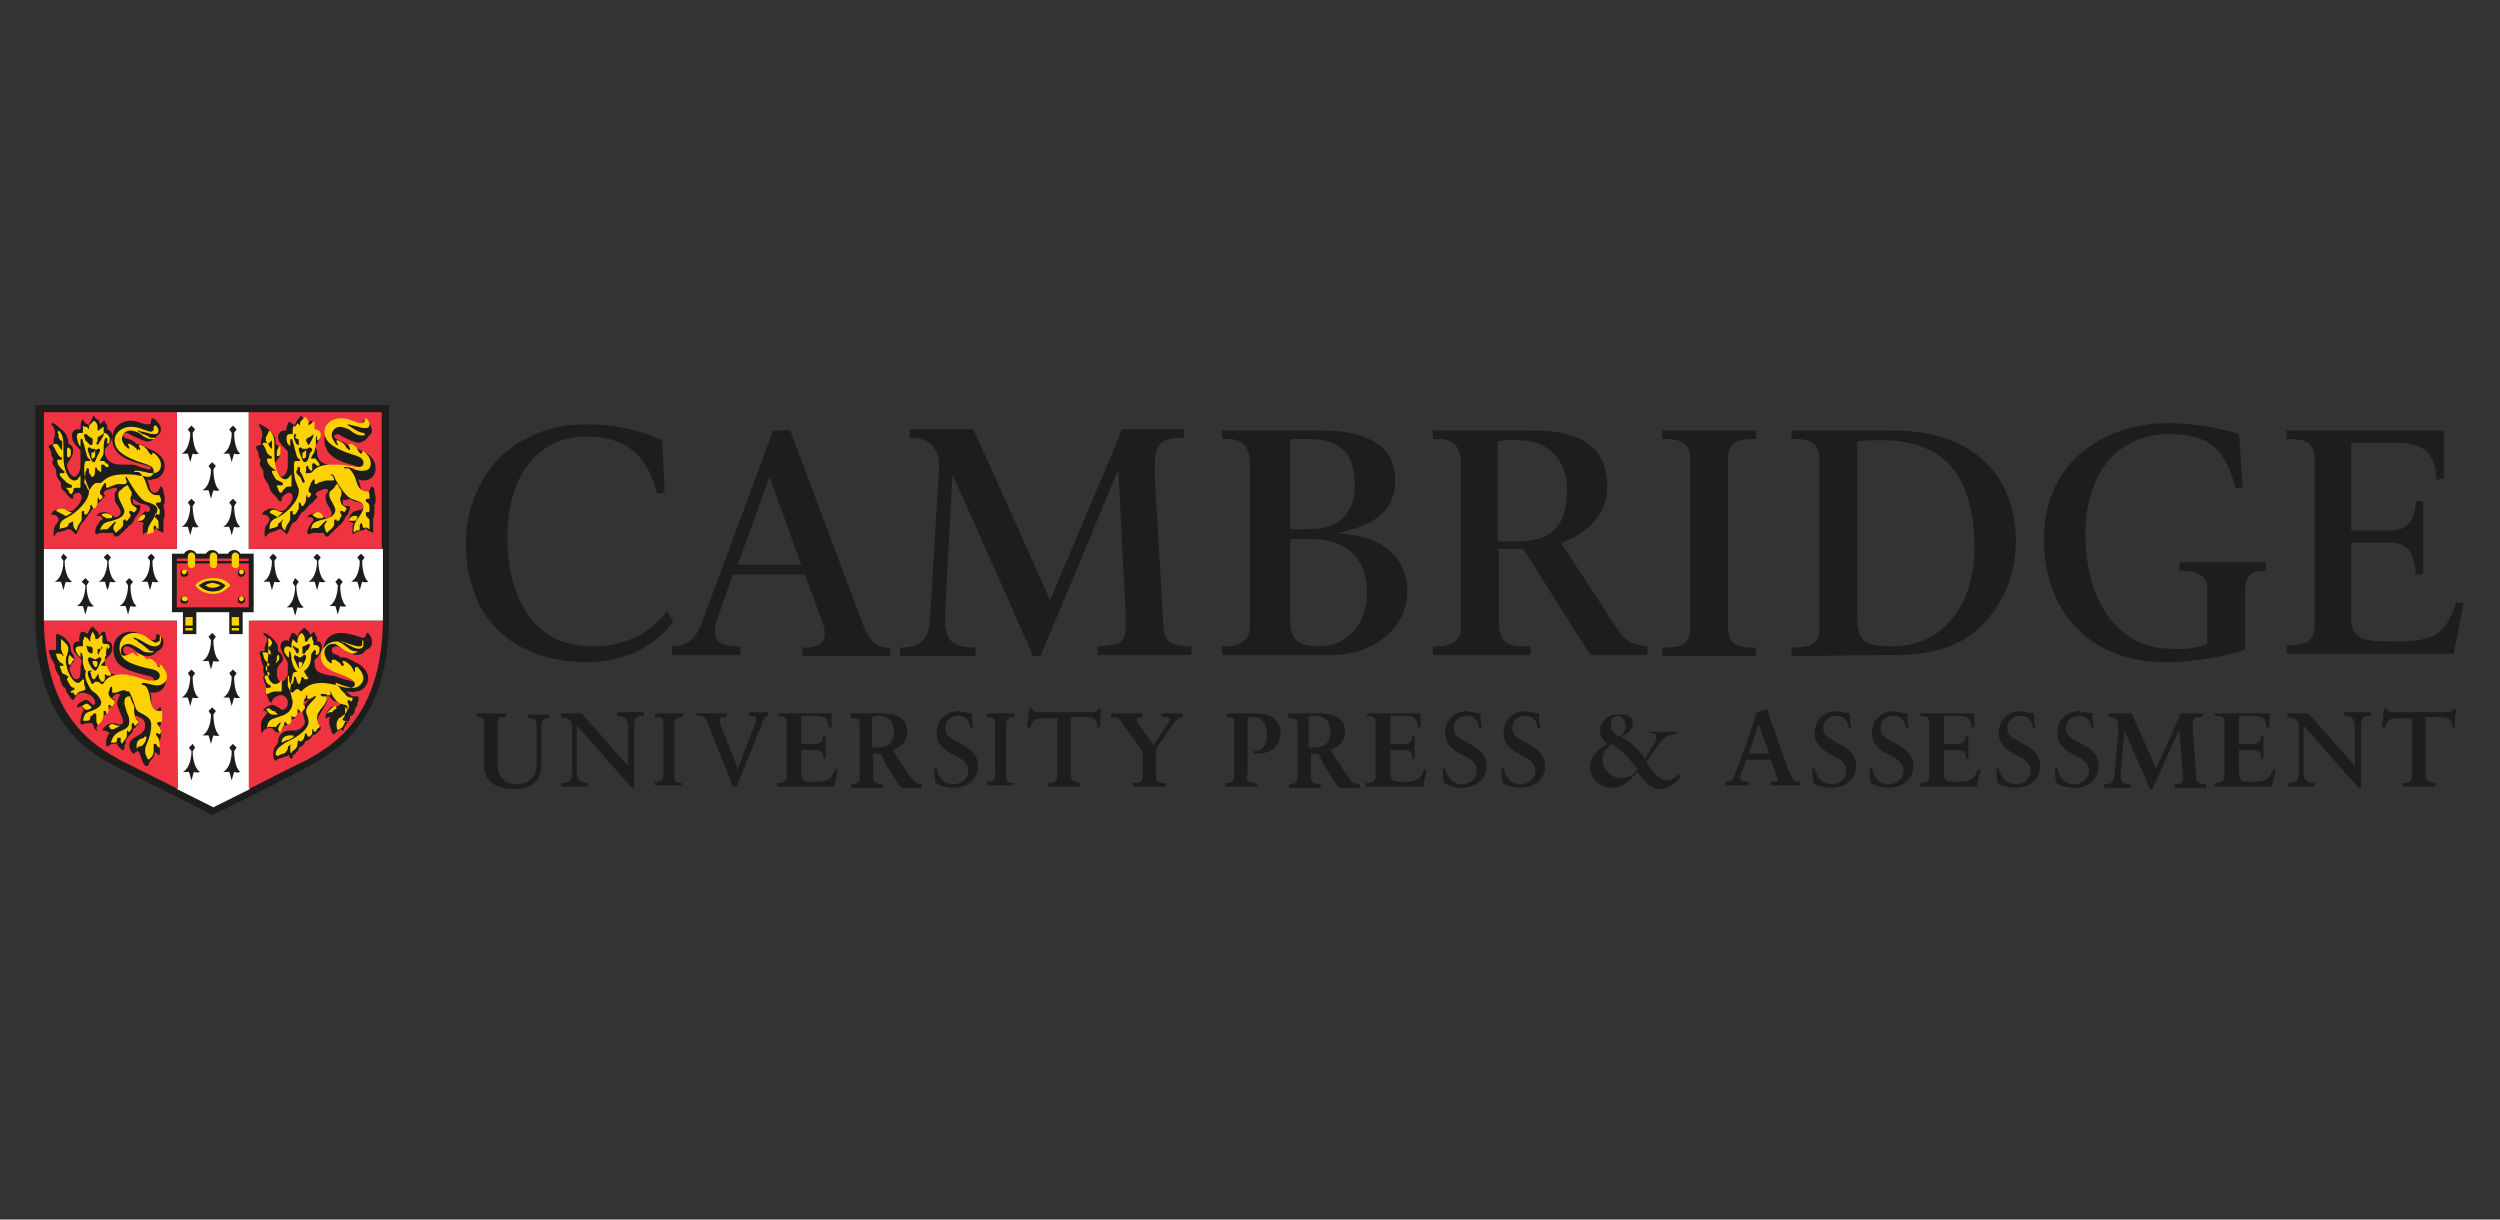 <?xml version="1.0" encoding="utf-8"?>
<!-- Generator: Adobe Illustrator 25.1.0, SVG Export Plug-In . SVG Version: 6.00 Build 0)  -->
<svg version="1.1" id="Layer_1" xmlns="http://www.w3.org/2000/svg" xmlns:xlink="http://www.w3.org/1999/xlink" x="0px" y="0px"
	 viewBox="0 0 205 100" style="enable-background:new 0 0 205 100;" xml:space="preserve">
<rect x="0" y="0" width="205" height="100" fill="#333333" stroke="none"/>
<style type="text/css">
	.st0{clip-path:url(#SVGID_2_);}
	.st1{fill:#1D1D1B;}
	.st2{fill:#FFFFFF;}
	.st3{fill:#EF3340;}
	.st4{fill:#FFD100;}
	.st5{fill:#1D1E1C;}
</style>
<g>
	<defs>
		<rect id="SVGID_1_" x="2.9" y="33.2" width="199.1" height="33.6"/>
	</defs>
	<clipPath id="SVGID_2_">
		<use xlink:href="#SVGID_1_"  style="overflow:visible;"/>
	</clipPath>
	<g class="st0">
		<path class="st1" d="M2.9,33.2v17.5c0,8.6,4.5,11.1,6.7,12.2c0.4,0.2,7.1,3.5,7.5,3.8l0.3,0.2l0.3-0.2c0.4-0.2,7.1-3.5,7.5-3.8
			c2.2-1.2,6.7-3.6,6.7-12.2V33.2H2.9z"/>
		<path class="st2" d="M20.4,45V33.8h-5.9V45H3.6v5.7c0,0.1,0,0.1,0,0.2h10.9v13.8c1.6,0.8,3,1.5,3,1.5c0,0,0,0,0,0s0,0,0,0
			c0,0,1.4-0.7,3-1.5V50.9h10.9c0-0.1,0-0.1,0-0.2V45H20.4z"/>
		<path class="st3" d="M14.5,33.8H3.6V45h10.9V33.8z"/>
		<path class="st3" d="M31.3,33.8H20.4V45h10.9V33.8z"/>
		<path class="st3" d="M14.5,50.9H3.6c0.1,8,4.2,10.3,6.4,11.5c0.2,0.1,2.6,1.3,4.6,2.3L14.5,50.9L14.5,50.9z"/>
		<path class="st3" d="M20.4,50.9v13.8c2-1,4.3-2.2,4.6-2.3c2.2-1.2,6.3-3.5,6.4-11.5H20.4z"/>
		<path class="st1" d="M24.3,48l0.2-0.3l-0.3-0.3L24,47.8l0.2,0.3c0,0.1,0,1.3-0.7,1.7c0,0,0.2,0,0.5,0c0,0,0.1,0.3,0.2,0.7
			c0.1-0.4,0.2-0.7,0.2-0.7c0.3,0.1,0.5,0,0.5,0C24.3,49.3,24.3,48.2,24.3,48z"/>
		<path class="st1" d="M26.1,46l0.2-0.3L26,45.4l-0.3,0.3L26,46c0,0.1,0,1.3-0.7,1.7c0,0,0.2,0,0.5,0c0,0,0.1,0.3,0.2,0.7
			c0.1-0.4,0.2-0.7,0.2-0.7c0.3,0.1,0.5,0,0.5,0C26.1,47.3,26.1,46.1,26.1,46z"/>
		<path class="st1" d="M27.9,48l0.2-0.3l-0.3-0.3l-0.3,0.3l0.2,0.3c0,0.1,0,1.3-0.7,1.7c0,0,0.2,0,0.5,0c0,0,0.1,0.3,0.2,0.7
			c0.1-0.4,0.2-0.7,0.2-0.7c0.3,0.1,0.5,0,0.5,0C27.9,49.3,27.9,48.2,27.9,48z"/>
		<path class="st1" d="M29.7,46l0.2-0.3l-0.3-0.3l-0.3,0.3l0.2,0.3c0,0.1,0,1.3-0.7,1.7c0,0,0.2,0,0.5,0c0,0,0.1,0.3,0.2,0.7
			c0.1-0.4,0.2-0.7,0.2-0.7c0.3,0.1,0.5,0,0.5,0C29.7,47.3,29.7,46.1,29.7,46z"/>
		<path class="st1" d="M22.5,46l0.2-0.3l-0.3-0.3l-0.3,0.3l0.2,0.3c0,0.1,0,1.3-0.7,1.7c0,0,0.2,0,0.5,0c0,0,0.1,0.3,0.2,0.7
			c0.1-0.4,0.2-0.7,0.2-0.7c0.3,0.1,0.5,0,0.5,0C22.5,47.3,22.5,46.1,22.5,46z"/>
		<path class="st1" d="M7.1,48l0.2-0.3l-0.3-0.3l-0.3,0.3L7,48c0,0.1,0,1.3-0.7,1.7c0,0,0.2,0,0.5,0c0,0,0.1,0.3,0.2,0.7
			c0.1-0.4,0.2-0.7,0.2-0.7c0.3,0.1,0.5,0,0.5,0C7.1,49.3,7.1,48.2,7.1,48z"/>
		<path class="st1" d="M8.9,46l0.2-0.3l-0.3-0.3l-0.3,0.3L8.8,46c0,0.1,0,1.3-0.7,1.7c0,0,0.2,0,0.5,0c0,0,0.1,0.3,0.2,0.7
			C9,48,9,47.7,9,47.7c0.3,0.1,0.5,0,0.5,0C8.9,47.3,8.9,46.1,8.9,46z"/>
		<path class="st1" d="M10.7,48l0.2-0.3l-0.3-0.3l-0.3,0.3l0.2,0.3c0,0.1,0,1.3-0.7,1.7c0,0,0.2,0,0.5,0c0,0,0.1,0.3,0.2,0.7
			c0.1-0.4,0.2-0.7,0.2-0.7c0.3,0.1,0.5,0,0.5,0C10.7,49.3,10.7,48.2,10.7,48z"/>
		<path class="st1" d="M12.5,46l0.2-0.3l-0.3-0.3l-0.3,0.3l0.2,0.3c0,0.1,0,1.3-0.7,1.7c0,0,0.2,0,0.5,0c0,0,0.1,0.3,0.2,0.7
			c0.1-0.4,0.2-0.7,0.2-0.7c0.3,0.1,0.5,0,0.5,0C12.5,47.3,12.5,46.1,12.5,46z"/>
		<path class="st1" d="M5.3,46l0.2-0.3l-0.3-0.3L5,45.7L5.2,46c0,0.1,0,1.3-0.7,1.7c0,0,0.2,0,0.5,0c0,0,0.1,0.3,0.2,0.7
			c0.1-0.4,0.2-0.7,0.2-0.7c0.3,0.1,0.5,0,0.5,0C5.3,47.3,5.3,46.1,5.3,46z"/>
		<path class="st1" d="M17.5,52.5l0.2-0.3l-0.3-0.3l-0.3,0.3l0.2,0.3c0,0.1,0,1.3-0.7,1.7c0,0,0.2,0,0.5,0c0,0,0.1,0.3,0.2,0.7
			c0.1-0.4,0.2-0.7,0.2-0.7c0.3,0.1,0.5,0,0.5,0C17.5,53.8,17.5,52.7,17.5,52.5z"/>
		<path class="st1" d="M17.5,58.6l0.2-0.3L17.4,58l-0.3,0.3l0.2,0.3c0,0.1,0,1.3-0.7,1.7c0,0,0.2,0,0.5,0c0,0,0.1,0.3,0.2,0.7
			c0.1-0.4,0.2-0.7,0.2-0.7c0.3,0.1,0.5,0,0.5,0C17.5,59.9,17.5,58.7,17.5,58.6z"/>
		<path class="st1" d="M19.2,55.5l0.2-0.3l-0.3-0.3l-0.3,0.3l0.2,0.3c0,0.1,0,1.3-0.7,1.7c0,0,0.2,0,0.5,0c0,0,0.1,0.3,0.2,0.7
			c0.1-0.4,0.2-0.7,0.2-0.7c0.3,0.1,0.5,0,0.5,0C19.2,56.9,19.2,55.7,19.2,55.5z"/>
		<path class="st1" d="M15.8,55.5l0.2-0.3l-0.3-0.3l-0.3,0.3l0.2,0.3c0,0.1,0,1.3-0.7,1.7c0,0,0.2,0,0.5,0c0,0,0.1,0.3,0.2,0.7
			c0.1-0.4,0.2-0.7,0.2-0.7c0.3,0.1,0.5,0,0.5,0C15.8,56.9,15.8,55.7,15.8,55.5z"/>
		<path class="st1" d="M19.2,61.6l0.2-0.3L19.1,61l-0.3,0.3l0.2,0.3c0,0.1,0,1.3-0.7,1.7c0,0,0.2,0,0.5,0c0,0,0.1,0.3,0.2,0.7
			c0.1-0.4,0.2-0.7,0.2-0.7c0.3,0.1,0.5,0,0.5,0C19.2,62.9,19.2,61.7,19.2,61.6z"/>
		<path class="st1" d="M15.8,61.6l0.2-0.3L15.8,61l-0.3,0.3l0.2,0.3c0,0.1,0,1.3-0.7,1.7c0,0,0.2,0,0.5,0c0,0,0.1,0.3,0.2,0.7
			c0.1-0.4,0.2-0.7,0.2-0.7c0.3,0.1,0.5,0,0.5,0C15.8,62.9,15.8,61.7,15.8,61.6z"/>
		<path class="st1" d="M17.5,38.5l0.2-0.3l-0.3-0.3l-0.3,0.3l0.2,0.3c0,0.1,0,1.3-0.7,1.7c0,0,0.2,0,0.5,0c0,0,0.1,0.3,0.2,0.7
			c0.1-0.4,0.2-0.7,0.2-0.7c0.3,0.1,0.5,0,0.5,0C17.5,39.8,17.5,38.6,17.5,38.5z"/>
		<path class="st1" d="M19.2,35.5l0.2-0.3l-0.3-0.3l-0.3,0.3l0.2,0.3c0,0.1,0,1.3-0.7,1.7c0,0,0.2,0,0.5,0c0,0,0.1,0.3,0.2,0.7
			c0.1-0.4,0.2-0.7,0.2-0.7c0.3,0.1,0.5,0,0.5,0C19.2,36.8,19.2,35.6,19.2,35.5z"/>
		<path class="st1" d="M15.8,35.5l0.2-0.3l-0.3-0.3l-0.3,0.3l0.2,0.3c0,0.1,0,1.3-0.7,1.7c0,0,0.2,0,0.5,0c0,0,0.1,0.3,0.2,0.7
			c0.1-0.4,0.2-0.7,0.2-0.7c0.3,0.1,0.5,0,0.5,0C15.8,36.8,15.8,35.6,15.8,35.5z"/>
		<path class="st1" d="M19.2,41.5l0.2-0.3l-0.3-0.3l-0.3,0.3l0.2,0.3c0,0.1,0,1.3-0.7,1.7c0,0,0.2,0,0.5,0c0,0,0.1,0.3,0.2,0.7
			c0.1-0.4,0.2-0.7,0.2-0.7c0.3,0.1,0.5,0,0.5,0C19.2,42.8,19.2,41.6,19.2,41.5z"/>
		<path class="st1" d="M15.8,41.5l0.2-0.3l-0.3-0.3l-0.3,0.3l0.2,0.3c0,0.1,0,1.3-0.7,1.7c0,0,0.2,0,0.5,0c0,0,0.1,0.3,0.2,0.7
			c0.1-0.4,0.2-0.7,0.2-0.7c0.3,0.1,0.5,0,0.5,0C15.8,42.8,15.8,41.6,15.8,41.5z"/>
		<path class="st1" d="M28.4,56.7c0.2,0.2,0.4,0.4,0.6,0.4c0.1,0,0.2,0,0.2,0c0.1,0,0.1,0,0.1,0c0,0,0.1,0,0.1,0.1c0,0,0,0.1,0,0.2
			c0,0.1,0,0.1-0.1,0.2l0,0.2l-0.1,0.2l-0.1,0.1l0,0v0.1v0c0,0.2-0.1,0.4-0.3,0.5c0,0,0,0-0.1,0l0,0.1c0,0.2-0.1,0.3-0.1,0.3
			c0,0-0.1,0.1-0.2,0.3c-0.1,0.1-0.2,0.3-0.2,0.4c0,0.1-0.1,0.1-0.1,0.1c-0.1,0-0.2-0.1-0.2-0.2c0,0,0,0,0,0.1l-0.1,0.1l-0.2,0.1
			c-0.1,0.1-0.1,0.1-0.1,0.1l-0.1,0.1c0,0,0,0-0.1,0c0,0-0.1-0.1-0.1-0.2L27,59.4c0-0.1,0-0.2,0-0.3c0-0.2,0-0.2,0.1-0.3
			c-0.2,0-0.2,0-0.3,0.1c0,0-0.1,0-0.1,0c0,0,0,0,0-0.1c0,0,0-0.1,0-0.1l0.1-0.3c0.1-0.2,0.4-0.5,0.6-0.5c0.1,0,0.1,0,0.2,0
			c0.1,0,0.1,0,0.1,0c0.1,0,0.2-0.1,0.2-0.2c0,0,0-0.1-0.1-0.1c0,0-0.1,0-0.3-0.1c-0.2,0-0.2-0.1-0.4-0.3C27,57.1,26.9,57,26.9,57
			c0,0-0.1,0-0.1,0.1l0,0.1l0,0.1c0,0.3-0.1,0.5-0.3,0.8l-0.3,0.5c-0.1,0.2-0.2,0.4-0.2,0.6c0,0.2,0.1,0.4,0.2,0.4l0.1,0
			c0,0,0,0,0,0c0,0,0,0,0,0.1c0,0,0,0.1,0,0.1c0,0-0.1,0.1-0.2,0.2c-0.2,0.2-0.3,0.3-0.5,0.3c-0.1,0.3-0.3,0.4-0.6,0.5l0,0.1
			c-0.1,0.2-0.4,0.4-0.5,0.4h0c0,0.2-0.1,0.3-0.3,0.5c-0.1,0.1-0.2,0.1-0.2,0.2c0,0,0,0,0,0.1c0,0.1-0.1,0.1-0.1,0.1
			c-0.1,0-0.2-0.1-0.2-0.3c0,0-0.1,0-0.1,0.1C23.5,62,23.5,62,23.5,62c0,0-0.2,0.1-0.3,0.1c-0.2,0.1-0.4,0.1-0.5,0.2l-0.1,0.1l0,0
			c0,0-0.1-0.1-0.1-0.1c-0.1-0.2-0.1-0.4-0.1-0.5c0-0.3,0.1-0.5,0.4-0.9l0-0.1c0-0.5,0.4-0.9,1-0.9l0.1,0l0.3,0l0,0
			c0.2,0,0.3-0.1,0.5-0.2c0.2-0.2,0.3-0.3,0.3-0.5c0-0.1,0-0.1-0.1-0.4c0-0.2-0.1-0.3-0.1-0.4c0-0.4,0.3-0.9,0.7-1.1
			c0.1-0.1,0.2-0.2,0.2-0.2c0,0,0,0,0,0c0,0-0.1,0-0.1,0.1c0,0-0.1,0.1-0.2,0.1l-0.1,0.1L25,57.5c-0.1,0-0.1,0-0.1,0.1
			c0,0,0,0,0,0.1c0,0,0,0.1,0,0.1c0,0,0,0.1,0,0.1l-0.1,0.2c-0.1,0.2-0.2,0.3-0.4,0.4c-0.1,0.3-0.3,0.5-0.5,0.5
			c-0.2,0.4-0.3,0.5-0.6,0.5c0,0.1-0.1,0.2-0.3,0.4c-0.1,0.1-0.1,0.1-0.1,0.1c-0.1,0.1-0.1,0.1-0.1,0.1c0,0-0.1-0.1-0.2-0.1
			c0,0-0.1-0.1-0.1-0.1l-0.1-0.1c0,0-0.1-0.1-0.1-0.1l-0.1,0l-0.2,0c-0.1,0-0.3,0.1-0.4,0.2l-0.1,0.2c0,0,0,0,0,0
			c-0.1,0-0.1-0.2-0.1-0.5c0-0.3,0-0.4,0.1-0.6l0.3-0.4c0-0.1,0.1-0.1,0.1-0.1c0,0,0-0.1,0-0.1c-0.1-0.1-0.1-0.1-0.1-0.1l-0.2,0
			c0,0,0,0,0,0c0,0,0,0,0-0.1c0.1-0.1,0.1-0.1,0.2-0.2c0.2-0.1,0.4-0.2,0.5-0.2c0.2,0,0.3,0.1,0.5,0.2l0.3,0.2c0,0,0.1,0,0.1,0
			c0.1,0,0.2-0.1,0.3-0.2c0.1-0.2,0.1-0.3,0.1-0.4c0-0.3-0.2-0.6-0.6-0.6c-0.2,0-0.3,0.1-0.5,0.2c0,0-0.1,0.1-0.1,0.1l-0.1,0.2
			c0,0,0,0.1-0.1,0.1c0,0-0.2-0.1-0.2-0.3c0-0.1-0.1-0.2-0.1-0.3c-0.1-0.2-0.1-0.3-0.1-0.5l0-0.3c-0.1-0.2-0.2-0.3-0.2-0.6
			c0-0.1,0-0.1,0.1-0.3c-0.1-0.1-0.1-0.2-0.1-0.4l0-0.1l0-0.1l0-0.1c-0.1-0.1-0.1-0.2-0.2-0.6c0-0.2-0.1-0.3-0.1-0.4c0,0,0,0,0-0.1
			c0-0.1,0.1-0.1,0.3-0.1l0.1,0c0-0.1,0-0.1,0-0.2c0-0.1,0-0.2,0.1-0.4c0-0.1,0.1-0.2,0.1-0.2c0-0.1,0-0.2,0-0.3L21.6,52
			c0,0,0-0.1,0-0.1c0,0,0,0,0,0c0.2,0,0.5,0.2,0.8,0.5c0.3,0.3,0.4,0.5,0.4,0.8l0,0.2c0.3,0.2,0.4,0.4,0.4,0.6c0,0.1,0,0.2-0.2,0.4
			c-0.2,0.2-0.3,0.4-0.3,0.7c0,0.5,0.1,0.8,0.4,0.8c0.2,0,0.4-0.3,0.5-0.6l0-0.4c0-0.1,0-0.2,0-0.3c0-0.1,0-0.2,0-0.2
			c0-0.1-0.1-0.3-0.3-0.6C23.1,53.4,23,53.2,23,53c0-0.3,0.2-0.5,0.5-0.5c0.1,0,0.1,0,0.2,0.1c0-0.2,0-0.2,0.1-0.4
			c0.1-0.2,0.1-0.3,0.2-0.3c0,0,0,0,0.1,0c0,0,0.1,0.1,0.1,0.1c0.1,0,0.1,0.1,0.1,0.1c0,0,0,0,0.1,0.1c0.1-0.2,0.1-0.3,0.3-0.5
			c0.1-0.1,0.2-0.2,0.2-0.2c0,0,0,0,0.1,0l0.1,0.1l0.2,0.2c0.1,0.1,0.1,0.1,0.1,0.3l0.1-0.1l0.1-0.1c0,0,0.1,0,0.1-0.1
			c0,0,0,0,0.1,0c0,0,0,0,0,0.1l0.1,0.2l0.1,0.2c0,0.1,0,0.1,0,0.2l0,0.1l0.1,0c0.2,0,0.3,0.2,0.3,0.5c0,0.3-0.3,0.8-0.6,1
			c0,0.1,0,0.2,0,0.2c0,0.7,0.2,0.9,1.3,1.1c0.3,0,0.5,0.1,0.8,0.2c0,0,0.3,0.1,0.7,0.2c0.3,0.1,0.4,0.1,0.5,0.1
			c0.1,0,0.2,0,0.2-0.1c0-0.1-0.2-0.2-0.8-0.5l-0.8-0.3c-0.8-0.3-1.2-0.8-1.2-1.6c0-0.9,0.6-1.5,1.5-1.5c0.3,0,0.6,0.1,1.1,0.2
			c0.6,0.2,0.6,0.2,0.7,0.2c0.1,0,0.2-0.1,0.2-0.2c0-0.1,0.1-0.2,0.1-0.2c0.1,0,0.2,0.1,0.3,0.3c0.1,0.2,0.1,0.3,0.1,0.5
			c0,0.3-0.2,0.5-0.5,0.6c-0.2,0.3-0.4,0.4-0.7,0.4c-0.4,0-0.6-0.1-1.2-0.5c-0.2-0.1-0.3-0.2-0.5-0.2c-0.2,0-0.4,0.1-0.4,0.3
			c0,0.2,0.1,0.3,0.4,0.4c0.2,0,0.2,0.1,0.3,0.2c0.1,0,0.1,0,0.2,0c0.3,0,0.7,0.2,1,0.4c0.6,0.2,1.1,0.8,1.1,1.3
			c0,0.6-0.5,1.1-1,1.1C29,56.8,28.7,56.7,28.4,56.7z"/>
		<path class="st4" d="M28.1,59.2l0-0.1l0-0.1c0,0,0-0.1,0.1-0.2c0.1-0.1,0.1-0.3,0.1-0.5c0-0.1,0-0.1,0-0.2c0,0,0-0.1,0-0.1
			c0,0,0,0,0,0c0,0,0,0,0,0l0,0c0,0,0.1,0,0.1,0.1c0,0,0.1,0.1,0.1,0.1c0,0,0.1-0.1,0.1-0.2c0-0.1,0-0.1,0-0.1c0,0,0-0.2-0.1-0.3
			c0,0,0-0.1,0-0.1c0,0,0-0.1,0.1-0.1c0,0,0.1,0,0.1,0.1c0,0,0.1,0,0.1,0c0.1,0,0.1-0.1,0.1-0.2c0-0.1,0-0.1,0-0.1c0,0,0,0,0,0l0,0
			l-0.1,0c-0.2,0-0.4-0.1-0.5-0.3l-0.3-0.3c-0.1-0.1-0.2-0.3-0.2-0.3l-0.2-0.1c0,0-0.1-0.1-0.1-0.1c0,0,0-0.1,0.1-0.1
			c0,0,0.2,0.1,0.5,0.2c0.3,0.1,0.7,0.2,0.9,0.2c0.4,0,0.8-0.4,0.8-0.8c0-0.2-0.1-0.5-0.4-0.8c0-0.1-0.1-0.1-0.2-0.1
			c0,0-0.1,0-0.1,0.1c0,0,0,0.1,0,0.1c0,0,0,0.1,0,0.1c0,0,0,0.1,0,0.1c-0.1,0-0.1-0.1-0.2-0.3c-0.1-0.2-0.2-0.3-0.5-0.5
			c-0.1-0.1-0.2-0.1-0.3-0.1c0,0,0,0,0,0c0,0,0,0.1,0,0.1c0,0.1,0.1,0.1,0.1,0.2l0,0c0,0,0,0.1-0.1,0.1c-0.1,0-0.1,0-0.2-0.2
			c-0.1-0.1-0.3-0.2-0.4-0.3c-0.1,0-0.1,0-0.2,0l0,0c0,0-0.1,0-0.1,0c0,0,0,0,0,0.1l0,0.1c0,0,0,0.1,0,0.1c-0.1,0-0.2-0.1-0.4-0.3
			c-0.1-0.2-0.2-0.4-0.2-0.6c0-0.4,0.3-0.7,0.7-0.7c0.1,0,0.2,0,0.2,0l0.3,0.2l0.4,0.3c0.2,0.1,0.5,0.3,0.7,0.3c0.1,0,0.1,0,0.3-0.1
			c0.1,0,0.1-0.1,0.1-0.1l0,0l0,0l-0.2,0c-0.1,0-0.4-0.1-0.6-0.3l-0.4-0.3l-0.4-0.2c0,0,0,0,0,0c0,0,0,0,0,0c0,0,0,0,0.1,0l0.4,0.1
			c0.1,0,0.2,0.1,0.4,0.2c0.4,0.2,0.6,0.3,0.8,0.3c0.2,0,0.4-0.1,0.4-0.3c0-0.1,0-0.2,0-0.3c0,0,0-0.1-0.1-0.1c0,0,0,0,0,0
			c0,0,0,0,0,0.1l0,0.1l0,0.1c0,0.2-0.1,0.2-0.3,0.2c-0.2,0-0.4-0.1-0.8-0.2c-0.4-0.2-0.7-0.2-1-0.2c-0.7,0-1.3,0.6-1.3,1.2
			c0,0.6,0.4,1,1.1,1.3l0.8,0.3c0.7,0.3,0.9,0.5,0.9,0.7c0,0.2-0.2,0.3-0.5,0.3c-0.1,0-0.3,0-0.6-0.1c-0.7-0.2-1.2-0.3-1.6-0.3
			c-0.7,0-1.2,0.2-1.6,0.6c-0.1,0.1-0.1,0.1-0.1,0.1c0,0-0.1,0-0.1-0.1c-0.1,0-0.1-0.1-0.2-0.1c-0.1,0-0.2,0.1-0.2,0.1l-0.1,0.1
			c0,0-0.1,0.1-0.1,0.1c-0.1,0-0.2-0.1-0.3-0.3c0-0.1-0.1-0.2-0.1-0.2c0-0.1,0-0.2,0-0.3l0-0.2l0-0.2c0-0.1,0-0.1,0-0.2c0,0,0,0,0,0
			c0,0,0.1,0,0.1,0.1l0,0.1l0,0c0,0.3,0.1,0.5,0.2,0.5c0.1,0,0.2-0.2,0.2-0.5c0-0.1,0-0.1,0.1-0.1c0,0,0.1,0,0.1,0.2
			c0,0.1,0.1,0.2,0.1,0.3c0,0,0.1,0.1,0.1,0.1c0.1,0,0.1-0.1,0.2-0.4c0-0.1,0-0.2,0.1-0.2c0,0,0,0,0,0c0,0,0,0,0.1,0.1
			c0,0,0.1,0.1,0.1,0.1c0,0,0.1,0,0.1,0c0,0,0.1,0,0.1,0c0,0,0.1-0.1,0.1-0.1c0,0,0,0-0.1-0.1c-0.1-0.1-0.1-0.2-0.2-0.3
			c0-0.1-0.1-0.2-0.1-0.2c0,0,0-0.1,0-0.1l0,0l-0.1,0c0,0-0.1,0-0.2,0.1L25,55c0,0,0,0,0,0c0,0,0-0.1,0.1-0.1c0.2-0.2,0.4-0.5,0.4-1
			c0-0.3,0.1-0.4,0.2-0.5c0,0,0-0.1,0.1-0.1c0,0,0.1,0,0.1,0.1c0,0,0,0.1,0,0.1c0,0,0,0.1,0,0.1l0,0l0,0.1l0.1,0l0.1-0.1
			c0.1-0.1,0.1-0.3,0.1-0.4c0-0.1,0-0.2-0.1-0.2c-0.1-0.1-0.1-0.1-0.1-0.1l-0.1,0l-0.1,0c-0.1,0-0.1,0-0.1-0.1l0-0.1l0-0.1l-0.1-0.2
			l0-0.1l0-0.1l-0.1,0l-0.1,0.1c0,0-0.1,0.1-0.1,0.1c-0.1,0.2-0.1,0.2-0.2,0.2c0,0-0.1,0-0.1,0l0,0c0-0.1,0-0.1,0-0.2
			c0-0.2-0.1-0.4-0.3-0.5c-0.2,0.2-0.3,0.4-0.3,0.6v0.1c0,0,0,0.1,0,0.1h0c0,0,0,0-0.1,0l-0.1-0.1c0,0-0.1-0.1-0.1-0.1
			c0,0,0,0-0.1-0.1l0,0.1c-0.1,0.2-0.1,0.3-0.1,0.4c0,0.1,0,0.2,0,0.2c0,0,0,0-0.1,0c-0.1-0.1-0.2-0.1-0.2-0.1
			c-0.2,0-0.3,0.1-0.3,0.3c0,0.1,0,0.2,0.1,0.3c0.1,0.2,0.2,0.3,0.3,0.3c0,0,0,0,0-0.1l0,0l0-0.2l0-0.1l0,0c0,0,0-0.1,0-0.1
			c0.1,0,0.2,0.2,0.2,0.7c0.1,0.4,0.2,0.7,0.4,0.9c0,0,0.1,0.1,0.1,0.1c0,0,0,0,0,0c0,0-0.1,0-0.1,0c0,0-0.1,0-0.1,0
			c-0.1,0-0.2,0.1-0.2,0.2l-0.1,0.5l-0.1,0.7c0,0.1,0,0.3,0.1,0.6c0,0.2,0.1,0.3,0.1,0.4c0,0.6-0.3,1-0.9,1.2l-0.6,0.2
			c-0.4,0.1-0.6,0.4-0.6,0.8c0.1-0.1,0.1-0.1,0.3-0.1l0.2,0c0.1,0,0.1,0,0.2,0c0,0,0.1,0,0.1-0.1l0.2-0.2c0.1-0.1,0.1-0.1,0.1-0.1
			c0,0,0,0,0,0.1c0,0,0,0.1-0.1,0.2c0,0.1-0.1,0.2-0.1,0.2c0,0.1,0,0.2,0.2,0.4c0-0.1,0-0.1,0-0.1c0,0,0.1-0.1,0.1-0.2
			c0.1-0.2,0.2-0.3,0.2-0.4c0-0.1,0-0.2,0.1-0.2c0,0,0,0,0.1,0.1c0,0,0,0,0,0.1c0,0,0,0,0.1,0c0,0,0,0,0.1,0c0.1,0,0.1-0.1,0.1-0.1
			c0,0,0.1-0.1,0.1-0.2c0-0.1,0-0.1,0-0.2l0-0.1c0,0,0-0.1,0-0.1c0,0,0.1,0,0.1,0.1c0,0,0,0,0.1,0h0c0,0,0.1,0,0.1,0
			c0.1-0.1,0.2-0.2,0.2-0.3l0-0.2l0-0.1l0,0c0,0,0-0.1,0-0.1c0,0,0.1,0.1,0.2,0.2c0,0.1,0.1,0.1,0.1,0.1c0,0,0.1,0,0.2-0.2l0.1-0.1
			c0,0,0-0.1,0-0.1c0,0,0-0.1,0-0.1l-0.1-0.1c0,0,0-0.1,0-0.1c0-0.1,0-0.3,0.1-0.4c0.1-0.1,0.1-0.2,0.1-0.2c0,0,0-0.1,0.1-0.1
			c0,0,0,0,0,0l0,0.1v0.1v0.1c0,0,0,0,0.1,0c0,0,0.1,0,0.1,0l0.2-0.1c0.1,0,0.1-0.1,0.2-0.1c0.4-0.2,0.5-0.2,0.7-0.2
			c0.1,0,0.2,0,0.4,0.1c0,0,0.1,0,0.1,0c0,0,0.1,0,0.1,0c0,0,0,0,0-0.1c0,0,0-0.1,0-0.1c0-0.1-0.1-0.1-0.1-0.1c0,0,0,0,0,0
			c0,0,0.1,0,0.1,0c0,0,0.1,0.2,0.2,0.4c0.2,0.3,0.4,0.5,0.6,0.6l0.4,0.1c0.1,0,0.2,0.1,0.2,0.2c0,0.3-0.1,0.5-0.4,0.7l-0.3,0.2
			c-0.1,0.1-0.2,0.3-0.2,0.5c0,0.1,0,0.3,0.1,0.5l0.1-0.1l0.2-0.1l0.1-0.1l0.1-0.2l0.1-0.2c0-0.1,0.1-0.1,0.1-0.1
			c0,0,0.1,0.1,0.1,0.1l0,0l0,0C28,59,28,59,28.1,59.2z"/>
		<path class="st4" d="M22.6,61.9c0-0.4,0.2-0.6,0.8-1c1.3-0.6,1.9-1.2,1.9-1.7c0-0.1,0-0.2-0.1-0.5c-0.1-0.2-0.1-0.3-0.1-0.4
			c0-0.2,0.2-0.5,0.4-0.7l0.2-0.2c0.1-0.1,0.2-0.2,0.2-0.3l0,0l0-0.1c0-0.1,0-0.1,0.1-0.1l0.1,0c0,0,0.1,0,0.1,0c0,0,0.1,0,0.1,0
			l0,0.1l0.1,0.1c0,0,0,0,0.1,0c0,0,0,0,0.1,0c0,0,0.1,0,0.1,0c0,0,0.1,0,0.1,0.1c0,0.2-0.1,0.5-0.3,0.7c-0.4,0.5-0.5,0.7-0.5,1
			c0,0.2,0.1,0.5,0.2,0.6c0,0,0,0.1,0,0.1c0,0,0,0.1-0.1,0.1c0,0,0,0-0.1,0.1C25.9,60,25.9,60,25.8,60c0,0-0.1,0-0.1-0.1l0-0.1
			c0,0,0,0-0.1,0c0,0,0,0,0,0c0,0,0,0.1,0,0.1v0.2c0,0.1,0,0.1-0.1,0.2c0,0-0.1,0.1-0.1,0.1c0,0-0.1,0-0.1,0c0,0-0.1,0-0.1-0.1
			l-0.1-0.2c0,0,0,0,0,0c0,0-0.1,0.1-0.1,0.1c0,0.2-0.1,0.3-0.1,0.4l-0.1,0.1c0,0-0.1,0.1-0.1,0.1c0,0-0.1,0-0.1,0l-0.1-0.1
			c0,0,0,0,0,0c0,0-0.1,0.1-0.1,0.2c0,0.3-0.1,0.5-0.3,0.6c-0.1,0.1-0.2,0.1-0.2,0.3c-0.1-0.1-0.1-0.2-0.1-0.4c0-0.1,0-0.1,0-0.2
			c0-0.1,0.1-0.1,0.1-0.2c0,0,0,0,0,0c0,0,0,0,0,0c0,0-0.1,0.1-0.1,0.1c-0.2,0.1-0.2,0.1-0.2,0.3c-0.1,0.2-0.2,0.4-0.4,0.4
			c-0.3,0.1-0.3,0.1-0.4,0.2L22.6,61.9z"/>
		<path class="st4" d="M22,52.3L22,52.3l0,0.2c0,0,0,0.1,0,0.2c0,0.1,0,0.2,0,0.2c0,0.2,0,0.3,0.1,0.4c0.1,0.1,0.1,0.2,0.1,0.3
			c0,0,0,0.1,0,0.1c0,0,0,0,0,0L22,53.6c-0.1-0.1-0.1-0.1-0.3-0.1l-0.2,0c0.1,0.2,0.1,0.2,0.1,0.3c0.1,0.3,0.1,0.3,0.3,0.5
			c0.2,0.1,0.2,0.2,0.2,0.2c0,0,0,0.1-0.1,0.1l-0.1,0l0,0c-0.1,0-0.1,0.1-0.1,0.2c0,0.1,0,0.2,0.1,0.2c0,0.1,0,0.1,0.1,0.1l0.1,0.1
			c0,0,0,0.1,0,0.1c0,0,0,0.1-0.1,0.1c0,0,0,0-0.1,0c0,0,0,0-0.1,0c0,0-0.1,0-0.1,0.1l0,0.1l0.1,0.2c0,0.1,0,0.1,0.1,0.2
			c0,0.1,0.1,0.1,0.1,0.1c0.1,0.1,0.2,0.1,0.2,0.1c0,0,0,0,0,0.1c0,0,0,0.1-0.1,0.1c0,0,0,0-0.1,0l-0.1,0c-0.1,0-0.1,0-0.1,0.1
			c0,0,0,0.1,0,0.1l0,0.1c0,0.2,0.1,0.2,0.1,0.2c0,0,0,0,0.1,0c0.1-0.1,0.4-0.2,0.6-0.2c0.2,0,0.4,0,0.4,0c0,0,0.1,0,0.1,0
			c0,0,0,0,0-0.1l0-0.2l0-0.3l0-0.2v-0.1c0,0-0.1,0-0.1,0.1c-0.2,0.1-0.3,0.2-0.4,0.2c-0.4,0-0.7-0.5-0.7-1.3c0-0.3,0.1-0.8,0.1-1.4
			c0-0.1,0-0.2,0-0.3C22.5,52.8,22.3,52.5,22,52.3z"/>
		<path class="st4" d="M22.6,54.4L22.6,54.4l0.2-0.2c0.1-0.1,0.1-0.2,0.1-0.3c0,0,0-0.1,0-0.1c0-0.1-0.1-0.1-0.1-0.1
			c0,0-0.1,0.1-0.1,0.2l0,0.1l0,0.1L22.6,54.4L22.6,54.4L22.6,54.4z"/>
		<path class="st4" d="M21.8,58.2c0.1,0,0.1,0.1,0.2,0.2c0.1,0.1,0.2,0.2,0.4,0.2c0,0,0.1,0,0.1,0l0.1,0l0.1,0c0,0,0.1,0,0.1,0
			c0,0-0.1-0.1-0.2-0.2c-0.1-0.1-0.1-0.1-0.2-0.1c-0.1,0-0.1-0.1-0.2-0.1C22.1,58,21.9,58.1,21.8,58.2z"/>
		<path class="st4" d="M23.1,60.8c0-0.3,0.3-0.5,0.7-0.5c0.2,0,0.3,0,0.3,0.1c0,0-0.1,0.1-0.3,0.2c0,0-0.1,0.1-0.3,0.1
			c-0.2,0.1-0.2,0.1-0.4,0.2L23.1,60.8z"/>
		<path class="st4" d="M26.8,58.5c0.1,0,0.2-0.1,0.2-0.1l0.2,0c0,0,0.1,0,0.1-0.1c0,0,0.1-0.1,0.1-0.1c0.2-0.1,0.2-0.1,0.2-0.2
			c0-0.1-0.1-0.1-0.2-0.1C27.2,58.1,27,58.2,26.8,58.5z"/>
		<path class="st1" d="M24,52.9l0.1,0.1c0.1,0,0.1,0.1,0.2,0.1c0.1,0.1,0.2,0.1,0.2,0.1c0,0,0,0.1,0,0.1c0,0,0,0.1,0,0.1
			c0,0.1-0.1,0.2-0.1,0.2c-0.1,0-0.1-0.1-0.2-0.3C24.1,53.2,24,53.1,24,52.9L24,52.9C24,52.9,24,52.9,24,52.9L24,52.9z"/>
		<path class="st1" d="M25.3,53.2l-0.2,0.2C25,53.5,25,53.6,25,53.6c0,0,0,0-0.1,0l0,0c-0.1,0-0.1,0-0.1-0.1l0-0.2l0-0.2v0
			c0-0.1,0-0.1,0.1-0.1l0.2-0.1l0.2-0.1c0.1,0,0.1,0,0.1,0c0,0,0,0,0,0.1c0,0,0,0,0,0.1L25.3,53.2z"/>
		<path class="st1" d="M24.4,53.8l0.1,0.1c0,0,0.1,0,0.1,0c0.1,0,0.1,0,0.2-0.1l0.1-0.1c0,0,0.1,0,0.1,0c0.1,0,0.1,0.1,0.1,0.2
			c0,0.1-0.1,0.3-0.2,0.5l-0.1,0.2c-0.1,0.1-0.1,0.2-0.2,0.2c-0.1,0-0.2-0.1-0.3-0.4c-0.1-0.2-0.2-0.4-0.2-0.5
			c0-0.1,0.1-0.2,0.1-0.2C24.3,53.8,24.3,53.8,24.4,53.8z"/>
		<path class="st4" d="M24.5,54.4l0,0.2c0,0.1,0.1,0.2,0.1,0.2c0.1,0,0.1-0.1,0.2-0.3c0-0.1,0-0.1,0-0.1c0-0.1,0-0.1-0.1-0.1l0,0
			h-0.1l0,0C24.5,54.2,24.5,54.2,24.5,54.4L24.5,54.4z"/>
		<path class="st1" d="M12.3,56.8c0.1,0.2,0.1,0.3,0.1,0.4l0,0.4c0,0.4,0.1,0.6,0.4,0.6c0.1,0,0.2,0,0.2-0.1l0.1-0.1l0,0
			c0.1,0,0.1,0,0.1,0.1l0,0.2c0,0.1,0,0.2,0,0.4c0,0.1,0,0.3,0,0.4c0,0.2,0,0.3-0.1,0.5c0.1,0.2,0.1,0.4,0.1,0.6
			c0,0.2,0,0.3-0.1,0.5c0,0.2,0,0.2,0,0.3c0,0.1,0,0.2,0,0.4c0,0.2,0,0.3,0,0.4l0,0c0,0.1,0,0.1-0.1,0.1c0,0-0.1,0-0.1-0.1
			c-0.1-0.1-0.1-0.1-0.1-0.1c-0.1,0-0.1,0-0.2,0.3c0,0.1-0.1,0.2-0.2,0.3c-0.1,0.1-0.1,0.2-0.2,0.3c0,0.1,0,0.2-0.1,0.2
			c0,0,0,0-0.1,0l0,0c-0.2,0-0.3-0.3-0.5-0.9c-0.1-0.2-0.1-0.3-0.2-0.3c-0.1,0-0.1,0-0.2,0.1l-0.1,0.1c0,0,0,0,0,0
			c-0.1,0-0.2-0.1-0.3-0.3c-0.1-0.1-0.1-0.3-0.1-0.4c0-0.3,0.2-0.5,0.9-0.9c0.3-0.2,0.4-0.4,0.4-0.7c0-0.3-0.1-0.5-0.3-0.6
			c-0.2-0.1-0.3-0.2-0.4-0.2c-0.1,0-0.2,0.1-0.2,0.1c0,0.1,0.1,0.1,0.2,0.2c0.1,0.1,0.2,0.1,0.2,0.2c0,0.1-0.1,0.2-0.2,0.3
			c-0.1,0.2-0.2,0.2-0.3,0.3c0,0.3-0.2,0.4-0.4,0.6c-0.1,0.2-0.1,0.2-0.2,0.3L10.3,61c-0.1,0.1-0.1,0.2-0.1,0.3c0,0.1,0,0.2-0.1,0.2
			c-0.1,0-0.2-0.1-0.4-0.3c-0.1-0.1-0.1-0.2-0.1-0.3c-0.1,0.1-0.1,0.1-0.3,0.1c-0.1,0-0.2,0-0.3,0.1c-0.1,0.1-0.2,0.1-0.2,0.1
			c0,0-0.1,0-0.1-0.1l0-0.2c0-0.3,0.1-0.6,0.3-0.8c-0.2-0.1-0.3-0.2-0.5-0.2c-0.1,0-0.1,0-0.1,0c0,0,0-0.1,0.1-0.2
			c0.1-0.1,0.1-0.1,0.2-0.2c0.1-0.1,0.4-0.2,0.5-0.2c0.1,0,0.3,0,0.5,0.1c0.1,0,0.2,0,0.2,0c0.1,0,0.2-0.1,0.2-0.2
			c0-0.2-0.1-0.4-0.3-0.9c-0.1-0.3-0.2-0.5-0.2-0.6c0-0.3,0.2-0.7,0.3-0.7c-0.1,0-0.1-0.1-0.2-0.1c-0.1,0-0.2,0-0.3,0.1
			c-0.1,0.1-0.2,0.2-0.2,0.2c0,0,0,0,0.1,0.1c0.1,0.1,0.1,0.1,0.1,0.1c0,0.2-0.2,0.5-0.5,0.7c-0.1,0.3-0.2,0.5-0.5,0.7
			c0,0.2-0.1,0.2-0.2,0.4c-0.2,0.3-0.3,0.4-0.3,0.6C8,59.9,8,60,8,60c0,0-0.1-0.1-0.2-0.2c-0.1-0.1-0.1-0.1-0.1-0.2
			c0-0.1-0.1-0.1-0.1-0.3c-0.1,0-0.1,0-0.1,0l-0.1,0l-0.1,0c-0.2,0-0.4,0-0.5,0.1c0,0-0.1,0-0.1,0c-0.1,0-0.1-0.1-0.1-0.3
			c0-0.3,0.1-0.6,0.3-0.9c-0.1-0.1-0.1-0.1-0.2-0.2c0,0-0.1-0.1-0.1-0.1L6.4,58c0,0-0.1,0-0.1-0.1c0,0,0.1-0.2,0.3-0.3
			c0.2-0.1,0.3-0.2,0.4-0.2c0.2,0,0.2,0,0.4,0.2c0.1,0.1,0.2,0.2,0.3,0.2c0,0,0.1,0,0.1-0.1c0,0,0-0.1,0-0.1c0-0.2-0.2-0.5-0.4-0.6
			c-0.2-0.1-0.4-0.2-0.6-0.2c-0.3,0-0.5,0.1-0.6,0.3l-0.1,0.2c0,0-0.1,0.1-0.1,0.1c-0.1,0-0.1,0-0.3-0.3l-0.2-0.3
			c-0.1-0.1-0.1-0.2-0.1-0.2c0-0.1,0-0.1,0-0.1c0,0,0,0-0.1-0.1c-0.2-0.1-0.3-0.4-0.4-0.8c0,0,0-0.1,0-0.1c-0.2-0.3-0.4-0.6-0.4-0.9
			c0,0,0-0.1,0-0.1c-0.1-0.1-0.1-0.2-0.3-0.5c-0.1-0.3-0.1-0.4-0.2-0.5c0,0,0-0.1,0-0.1c0-0.1,0.1-0.1,0.2-0.1c0.1,0,0.1,0,0.2,0
			l0.2,0l0-0.3c0-0.1,0-0.2,0-0.4c0-0.1,0-0.2,0-0.2c0,0,0-0.1,0-0.2c0-0.1,0-0.1,0-0.1c0,0,0-0.1,0-0.1c0,0,0,0,0.1,0
			c0,0,0.1,0,0.1,0c0.2,0.1,0.3,0.2,0.4,0.2c0.3,0.3,0.6,0.6,0.6,0.9l0,0.1c0,0.1,0,0.1,0,0.1c0,0,0,0.1,0.1,0.2L6,53.7
			c0.1,0.1,0.1,0.3,0.1,0.4c0,0.1,0,0.1-0.2,0.3c-0.1,0.2-0.2,0.3-0.2,0.4c0,0.2,0.1,0.4,0.2,0.6c0.1,0.2,0.2,0.3,0.4,0.3
			c0.2,0,0.3-0.2,0.3-0.7c0-0.3,0-0.5,0.1-0.7l0-0.1c0-0.1,0-0.1-0.1-0.2l-0.3-0.3c-0.3-0.3-0.3-0.5-0.3-0.7c0-0.3,0.2-0.4,0.4-0.4
			l0.1,0l0-0.1c0-0.1,0-0.1,0-0.3c0.1-0.2,0.1-0.4,0.2-0.4c0,0,0,0,0.1,0c0,0,0.1,0,0.2,0.1c0.1,0,0.1,0,0.2,0.1
			c0-0.2,0.1-0.2,0.1-0.3c0.1-0.2,0.3-0.3,0.3-0.3c0,0,0.1,0,0.1,0.1L8,51.8c0,0,0.1,0.1,0.1,0.2l0,0.1c0,0,0.1,0,0.1-0.1
			c0.1,0,0.1-0.1,0.1-0.1c0.1-0.1,0.2-0.1,0.2-0.1c0,0,0.1,0,0.1,0c0,0,0,0.1,0.1,0.4c0,0.2,0.1,0.3,0.1,0.4c0.3,0,0.4,0.2,0.4,0.5
			c0,0.3-0.1,0.6-0.5,0.9c-0.1,0.1-0.1,0.1-0.1,0.2c0,0.8,0.3,1.1,1.3,1.2c0.6,0.1,0.8,0.1,1.6,0.3c0.4,0.1,0.6,0.2,0.8,0.2
			c0.2,0,0.3-0.1,0.3-0.2c0-0.2-0.1-0.2-0.9-0.4c-1.7-0.4-2.4-0.9-2.4-2.1c0-0.8,0.6-1.4,1.4-1.4c0.4,0,0.7,0.1,1.2,0.4
			c0.5,0.3,0.6,0.3,0.7,0.3c0.1,0,0.2-0.1,0.2-0.3c0-0.1,0-0.2,0.1-0.2c0.1,0,0.2,0.1,0.3,0.2c0.2,0.2,0.2,0.3,0.2,0.5
			c0,0.3-0.2,0.6-0.5,0.7c0,0-0.1,0.1-0.1,0.1c-0.2,0.2-0.4,0.3-0.7,0.3c-0.3,0-0.6-0.1-0.8-0.3l-0.4-0.3c-0.2-0.1-0.3-0.2-0.5-0.2
			c-0.2,0-0.3,0.1-0.3,0.3c0,0.2,0.1,0.3,0.3,0.4l0.4,0.1c0.1,0,0.2,0.1,0.4,0.2c0.1,0,0.2,0,0.2,0c0.3,0,0.5,0.1,0.8,0.2
			c0.1,0,0.1,0.1,0.2,0.1l0.2,0.1c0.5,0.1,1,0.7,1,1.3c0,0.7-0.4,1.1-1.1,1.1L12.3,56.8z"/>
		<path class="st4" d="M12.2,62.3l0.1-0.1l0.1-0.1c0.1-0.1,0.2-0.3,0.2-0.5c0-0.1,0-0.2,0-0.3c0-0.1,0-0.1,0-0.2
			c0-0.1,0-0.1,0.1-0.1c0,0,0,0,0.1,0l0.1,0.2c0.1,0.1,0.1,0.1,0.2,0.1l0-0.1l0-0.2c0-0.2-0.1-0.5-0.2-0.6c-0.1-0.1-0.1-0.2-0.1-0.2
			c0,0,0-0.1,0.1-0.1c0,0,0,0,0,0c0.1,0.1,0.1,0.1,0.2,0.1c0,0,0.1-0.1,0.1-0.2c0-0.2-0.1-0.4-0.2-0.5c-0.1-0.1-0.1-0.1-0.1-0.1
			c0,0,0,0,0-0.1c0,0,0-0.1,0.1-0.1c0,0,0.1,0,0.1,0c0,0,0.1,0,0.1,0c0.1,0,0.1-0.1,0.1-0.4l0-0.1l0-0.2c0-0.2,0-0.2-0.1-0.2h-0.1
			c-0.5,0-0.7-0.3-0.8-1.1c-0.1-0.6-0.3-1-0.5-1c-0.2-0.1-0.2-0.1-0.2-0.1c0,0,0-0.1,0.1-0.1c0,0,0.1,0,0.2,0c0.4,0.1,0.7,0.2,1,0.2
			c0.4,0,0.8-0.3,0.8-0.7c0-0.3-0.2-0.6-0.4-0.9c-0.1-0.1-0.2-0.1-0.2-0.1l0,0l0,0l0,0.1l0,0.1l0,0c0,0,0,0,0,0c0,0-0.1,0-0.1,0
			l-0.2-0.3c-0.1-0.2-0.4-0.4-0.6-0.4c-0.1,0-0.1,0-0.1,0.1c0,0,0,0.1,0.1,0.1c0,0.1,0.1,0.1,0.1,0.1l0,0c0,0,0,0,0,0l0,0
			c0,0-0.1,0-0.3-0.3c-0.2-0.2-0.5-0.4-0.7-0.4c0,0,0,0-0.1,0c0,0,0,0,0,0c0,0,0,0.1,0.1,0.1c0.1,0.1,0.1,0.1,0.1,0.1c0,0,0,0-0.1,0
			c-0.1,0-0.2-0.1-0.4-0.3C10,54,9.9,53.7,9.9,53.4c0-0.4,0.3-0.6,0.6-0.6c0.2,0,0.4,0.1,0.6,0.2l0.5,0.3c0.2,0.2,0.5,0.2,0.7,0.2
			c0.1,0,0.1,0,0.2,0c0,0,0.1,0,0.1-0.1c0,0,0,0-0.1,0c-0.2,0-0.3-0.1-0.4-0.2l-0.5-0.4c-0.2-0.1-0.3-0.2-0.4-0.3
			c-0.2-0.1-0.3-0.2-0.3-0.2c0,0,0,0,0.1,0c0,0,0.1,0,0.1,0l0.2,0.1c0.1,0,0.2,0.1,0.4,0.2c0.5,0.3,0.7,0.4,1,0.4
			c0.3,0,0.5-0.2,0.5-0.5c0-0.1,0-0.1,0-0.2l0-0.1c0,0,0-0.1-0.1,0l0,0l0,0.2c0,0,0,0,0,0.1c0,0,0,0.1-0.1,0.1
			c-0.1,0-0.1,0.1-0.2,0.1c-0.1,0-0.3-0.1-0.7-0.4c-0.4-0.3-0.8-0.4-1.1-0.4c-0.7,0-1.2,0.5-1.2,1.2c0,0.9,0.6,1.3,2.3,1.7
			c0.7,0.1,1,0.3,1,0.6c0,0.3-0.2,0.4-0.6,0.4c-0.1,0-0.2,0-0.3,0c-0.1,0-0.4-0.1-1-0.3c-0.4-0.1-0.8-0.2-1.2-0.2
			c-0.7,0-1.2,0.2-1.5,0.7c0,0.1-0.1,0.1-0.1,0.1c0,0,0,0-0.1,0l-0.1-0.1c-0.1-0.1-0.2-0.1-0.3-0.1c-0.1,0-0.1,0-0.2,0.1
			c0,0-0.1,0.1-0.1,0.1c-0.1,0-0.1-0.1-0.2-0.3c-0.1-0.2-0.2-0.4-0.2-0.6c0-0.1,0-0.2,0.1-0.2c0,0,0.1,0,0.1,0.1l0.1,0.3
			c0,0.2,0.1,0.3,0.2,0.3c0,0,0.1,0,0.1-0.1c0,0,0.1-0.1,0.1-0.1c0.1-0.2,0.1-0.2,0.1-0.2c0.1,0,0.1,0,0.1,0.2c0,0,0,0.1,0.1,0.2
			c0,0.1,0.1,0.1,0.1,0.2c0,0,0.1,0,0.1,0c0.1,0,0.2-0.1,0.2-0.3l0,0l0-0.2c0-0.1,0-0.1,0-0.1c0,0,0,0,0.1,0c0,0.1,0.1,0.1,0.2,0.1
			c0.1,0,0.1,0,0.1,0c0,0,0.1,0,0.1,0c0,0,0,0,0-0.1c0,0,0-0.1-0.1-0.2c-0.1-0.1-0.1-0.2-0.2-0.4c0-0.1-0.1-0.1-0.1-0.1
			c0,0,0,0-0.1,0l-0.1,0l-0.1,0l0,0c0,0-0.1,0-0.1-0.1c0,0,0.1-0.1,0.2-0.2c0.1-0.1,0.1-0.2,0.1-0.2c0-0.2,0-0.3,0.1-0.3l0-0.3
			c0-0.2,0.1-0.5,0.1-0.6c0,0,0-0.1,0-0.1c0,0,0,0.1,0,0.1l0,0l0,0.1c0,0.1,0,0.2,0.1,0.2c0,0,0.1-0.1,0.1-0.2L9,53.3
			c0-0.1,0-0.1,0-0.2c0-0.2-0.1-0.3-0.3-0.3l-0.1,0c0,0-0.1,0-0.1,0c0,0-0.1-0.1-0.1-0.1l0-0.1l0-0.2l0-0.2l0-0.1l-0.1,0l-0.1,0.1
			l-0.1,0.1l-0.1,0.1c0,0,0,0-0.1,0c-0.1,0-0.1,0-0.1-0.2v0c0-0.1-0.1-0.2-0.2-0.4c0,0,0,0,0-0.1l0,0.1L7.5,52l-0.1,0.3l0,0.2
			c0,0,0,0.1,0,0.1c0,0-0.1,0-0.1-0.1c-0.1-0.2-0.2-0.2-0.4-0.3l0,0.1c0,0.1-0.1,0.2-0.1,0.2l0,0.2v0.1l0,0.1c0,0.1,0,0.1-0.1,0.1
			l0,0c0,0,0,0-0.1,0c0,0-0.1,0-0.1,0c-0.2,0-0.3,0.1-0.3,0.2c0,0.1,0,0.2,0.2,0.5c0.1,0.1,0.2,0.2,0.2,0.2c0,0,0-0.1,0-0.1l0-0.1
			c0-0.1,0-0.1,0-0.1c0-0.1,0-0.1,0-0.1c0.1,0,0.2,0.2,0.2,0.6l0,0.3c0,0.1,0.1,0.2,0.1,0.4c0.1,0.2,0.2,0.3,0.2,0.3
			C7.4,54.9,7.5,55,7.5,55c0,0,0,0.1,0,0.1c0,0-0.1,0-0.2-0.1l-0.1,0c-0.2,0-0.2,0.1-0.2,0.4c0,0.4,0.3,0.9,0.5,1.2l0.4,0.3
			c0.2,0.2,0.4,0.5,0.4,0.7c0,0.3-0.3,0.5-0.8,0.7l-0.3,0.1c-0.2,0.1-0.3,0.2-0.4,0.7c0.1,0,0.2,0,0.3,0l0,0l0.1,0
			c0.1,0,0.2-0.1,0.2-0.2v-0.1c0,0,0-0.1,0.1-0.1c0.1,0,0.1-0.1,0.1-0.1l0.1-0.1c0,0,0,0,0.1,0c0,0,0.1,0,0.1,0.1c0,0,0,0.1,0,0.1
			c0,0.1,0,0.2,0,0.3c0,0.2,0,0.3,0.2,0.5c0-0.1,0-0.1,0-0.1c0,0,0.1-0.1,0.2-0.2c0.1-0.2,0.2-0.4,0.2-0.6l0,0l0-0.2
			c0,0,0-0.1,0-0.1c0,0,0,0,0.1,0c0,0,0.1,0,0.1,0.1c0,0.1,0,0.1,0.1,0.1c0,0,0.1-0.1,0.1-0.2c0-0.1,0-0.1,0-0.2c0,0,0-0.1,0-0.1
			c0,0,0-0.1,0-0.1c0,0,0,0,0-0.1c0,0,0,0,0,0c0,0,0,0,0.1,0l0.1,0.1c0,0,0.1,0,0.1,0c0,0,0.1,0,0.1-0.1c0.1-0.1,0.1-0.2,0.1-0.3
			c0,0,0,0-0.1-0.1C9,57.2,8.9,57,8.9,56.9c0,0,0-0.1,0-0.1L9,56.5c0-0.1,0.1-0.2,0.1-0.2l0,0c0,0,0.1,0,0.1,0.1c0,0,0,0.1,0,0.1
			c0,0.1,0,0.1,0,0.2c0,0.1,0,0.1,0.1,0.1c0,0,0.1,0,0.2,0c0.3-0.1,0.5-0.2,0.6-0.2c0.1,0,0.2,0,0.3,0.1c0,0,0.1,0,0.1,0
			c0,0,0,0,0.1,0c0,0,0,0,0,0c0,0,0-0.1-0.1-0.1c0-0.1-0.1-0.1-0.1-0.1c0,0,0,0,0,0c0.1,0,0.4,0.5,0.6,1.2c0.2,0.6,0.2,0.6,0.8,0.9
			c0.5,0.3,0.6,0.5,0.6,0.9c0,0.4-0.1,0.9-0.4,1.6c-0.1,0.2-0.1,0.4-0.1,0.5c0,0.1,0,0.2,0.1,0.4c0,0.1,0.1,0.2,0.1,0.2
			C12.1,62.2,12.1,62.2,12.2,62.3z"/>
		<path class="st4" d="M10,61c0.1-0.1,0.1-0.2,0.2-0.3c0.2-0.2,0.2-0.3,0.2-0.5v-0.1c0-0.1,0-0.2,0.1-0.2c0,0,0,0,0,0l0,0.1
			c0,0,0,0,0.1,0c0,0,0.1,0,0.1-0.1c0.1-0.1,0.1-0.2,0.1-0.3l0-0.1l0-0.1c0-0.1,0-0.1,0.1-0.1c0,0,0.1,0,0.1,0.1c0,0,0,0.1,0.1,0.1
			c0,0,0.1,0,0.1-0.1l0.1-0.1l0.1-0.1l0,0c0,0,0,0-0.1-0.1c-0.2-0.1-0.2-0.3-0.3-0.7c0-0.3,0-0.4,0-0.5c0,0-0.1-0.2-0.2-0.4
			c0-0.1-0.1-0.2-0.1-0.3c0-0.1,0-0.1-0.1-0.1c-0.3,0-0.4,0.2-0.4,0.5c0,0.2,0.1,0.4,0.2,0.8c0.2,0.4,0.2,0.6,0.2,0.8
			c0,0.3-0.1,0.5-0.6,0.7c-0.5,0.2-0.8,0.5-0.9,1c0,0,0.1,0,0.1,0c0.1,0,0.1,0,0.1,0l0.1,0c0.1,0,0.2-0.1,0.2-0.2l0-0.1
			c0,0,0-0.1,0.1-0.1l0.1,0l0.1,0l0,0l0,0.1c0,0,0,0.1,0,0.2C9.8,60.7,9.9,60.8,10,61z"/>
		<path class="st4" d="M5,52.4c0,0.1,0,0.1,0,0.1c0,0,0,0.1,0,0.2L5,53c0,0.2,0,0.3,0.1,0.5c0,0.1,0.1,0.2,0.1,0.2l0,0
			c0,0,0,0.1,0,0.1c0,0-0.1,0-0.1-0.1c-0.1-0.1-0.2-0.1-0.3-0.1c0,0-0.1,0-0.2,0l0,0.1L4.7,54l0.2,0.3l0.2,0.1c0,0,0,0,0.1,0.1
			c0,0,0,0,0,0.1c0,0,0,0,0,0l-0.2,0c0,0-0.1,0-0.1,0c0,0,0,0.1,0.1,0.3l0.1,0.3l0.2,0.1l0.2,0.1c0,0,0.1,0.1,0.1,0.1
			c0,0,0,0.1,0,0.1l-0.1,0c0,0,0,0,0,0.1c0,0.1,0.1,0.2,0.2,0.4c0.1,0.2,0.2,0.3,0.4,0.3H6c0.1,0,0.1,0,0.1,0.1c0,0,0,0.1-0.1,0.1
			c-0.1,0-0.2,0.1-0.2,0.1c0,0,0,0.1,0,0.1L6,56.8C6.1,56.9,6.1,57,6.2,57c0,0,0.1,0,0.1-0.1c0.1-0.1,0.2-0.2,0.3-0.2
			C6.9,56.6,7,56.6,7,56.5c0,0,0-0.1,0-0.1c-0.1-0.2-0.1-0.3-0.1-0.5c0-0.1,0-0.2-0.1-0.2c0,0,0,0-0.1,0.1C6.6,55.9,6.5,56,6.4,56
			c-0.3,0-0.7-0.5-0.9-1.2c0-0.2-0.1-0.3-0.1-0.5c0-0.2,0-0.4,0.1-0.6c0.1-0.3,0.1-0.4,0.1-0.5l0-0.1C5.6,53,5.4,52.7,5,52.4z"/>
		<path class="st4" d="M5.7,53.7c-0.1,0.1-0.1,0.4-0.1,0.6c0,0.1,0,0.2,0.1,0.2c0,0,0,0,0.1,0l0.1-0.2c0,0,0-0.1,0.1-0.1
			c0-0.1,0.1-0.1,0.1-0.1C5.9,53.9,5.8,53.8,5.7,53.7z"/>
		<path class="st4" d="M6.7,57.9C6.7,57.9,6.7,57.9,6.7,57.9C6.8,58,6.8,58,6.8,58C7,58.2,7,58.2,7.1,58.2c0.1,0,0.2,0,0.3-0.1
			c0,0,0.1,0,0.1-0.1c0,0,0-0.1-0.1-0.1l-0.1-0.1c-0.1-0.1-0.2-0.1-0.2-0.1C7,57.7,6.9,57.8,6.7,57.9z"/>
		<path class="st4" d="M8.9,59.6C9,59.6,9,59.6,9,59.7c0.1,0.1,0.1,0.1,0.1,0.1c0,0,0.1,0,0.1,0c0,0,0.1,0,0.1,0l0.2-0.1l0.2-0.1
			c0,0,0.1,0,0.1-0.1c0,0,0,0-0.1,0c0,0-0.1,0-0.1,0c-0.2-0.1-0.3-0.1-0.3-0.1C9.2,59.3,9,59.4,8.9,59.6z"/>
		<path class="st4" d="M11.2,61.4c0.1-0.1,0.1-0.2,0.3-0.2c0.2,0,0.5-0.4,0.5-0.7c0,0,0-0.1,0-0.1c0,0,0,0-0.1,0
			c-0.1,0-0.1,0.1-0.1,0.1l-0.3,0.1c-0.2,0.1-0.3,0.3-0.3,0.5C11.2,61.3,11.2,61.3,11.2,61.4z"/>
		<path class="st1" d="M7.2,53.4l0.1,0.1c0,0,0.2,0.1,0.2,0.1c0,0,0,0,0.1-0.1l0-0.1l0-0.2c0-0.1-0.1-0.2-0.3-0.2
			c-0.1,0-0.1,0-0.1,0c0,0-0.1-0.1-0.1-0.1c0,0,0,0,0,0l0,0l0,0.1L7.2,53.4z"/>
		<path class="st1" d="M8.2,53.4l-0.1,0.2c0,0,0,0,0,0.1l0,0c0,0-0.1-0.1-0.1-0.2l0-0.2c0-0.1,0.1-0.1,0.2-0.1c0.1,0,0.2,0,0.2-0.1
			C8.3,53,8.4,53,8.4,52.9l0,0c0,0,0,0,0,0l0,0l-0.1,0.2L8.2,53.4z"/>
		<path class="st1" d="M8,54l0.1-0.1c0,0,0.1,0,0.1,0c0.1,0,0.1,0.1,0.1,0.2c0,0.1-0.1,0.2-0.2,0.5c-0.1,0.2-0.2,0.4-0.3,0.4
			c-0.1,0-0.3-0.2-0.5-0.6c0-0.1-0.1-0.2-0.1-0.3c0-0.1,0.1-0.2,0.1-0.2c0,0,0.1,0,0.1,0L7.6,54c0.1,0,0.2,0.1,0.2,0.1
			C7.8,54.1,7.9,54,8,54z"/>
		<path class="st4" d="M7.9,54.2C7.9,54.2,7.9,54.2,7.9,54.2l0.1,0.1l0,0.1c0,0.2-0.1,0.3-0.1,0.3c0,0-0.1,0-0.1,0
			c-0.1-0.1-0.2-0.3-0.2-0.4c0-0.1,0-0.1,0.1-0.1l0,0l0.1,0L7.9,54.2z"/>
		<path class="st1" d="M29.4,39.3l0,0.1c0,0.1,0.1,0.2,0.1,0.3c0.1,0.5,0.2,0.7,0.5,0.7c0.1,0,0.3-0.1,0.3-0.2l0.1-0.2
			c0,0,0-0.1,0.1-0.1c0.1,0,0.2,0.1,0.2,0.3c0,0.1,0,0.2,0.1,0.5c0,0.2,0,0.3,0,0.4c0,0.1,0,0.1-0.1,0.3l0,0.1c0,0.2,0,0.3,0,0.3
			c0,0.4,0,0.5-0.1,0.7c0,0.2,0,0.2,0,0.3c0,0.1,0,0.2,0,0.3l0,0.3l0,0.2c0,0.1,0,0.1,0,0.1c0,0,0,0,0,0l-0.2-0.1l-0.2-0.1
			c-0.1,0-0.1-0.1-0.2-0.2c-0.2,0.2-0.2,0.2-0.4,0.2c-0.3,0.1-0.4,0.1-0.5,0.2c-0.1,0-0.1,0.1-0.1,0.1c-0.1,0-0.1-0.1-0.1-0.3
			c0-0.3,0-0.4,0.1-0.6c-0.2-0.1-0.3-0.1-0.3-0.1c0,0,0,0-0.1,0l0,0c0,0,0,0,0-0.1c0-0.1,0.1-0.3,0.1-0.4c0.1-0.2,0.3-0.4,0.5-0.4
			l0.3-0.1c0.2,0,0.3-0.1,0.3-0.3c0-0.1-0.1-0.2-0.3-0.3l-0.4-0.1c-0.1,0-0.3-0.1-0.4-0.2C28.4,41,28.4,41,28.3,41c0,0-0.1,0-0.1,0
			c-0.1,0-0.1,0.1-0.1,0.2c0,0.2,0.1,0.3,0.3,0.3c0,0,0.1,0,0.1,0c0,0,0.1,0,0.1,0c0,0,0.1,0,0.1,0.1c0,0.2-0.1,0.4-0.2,0.6
			l-0.1,0.1l-0.1,0.1c0,0.2-0.3,0.6-0.5,0.7c-0.1,0-0.1,0.1-0.1,0.1c0,0,0,0.1-0.1,0.1c0,0-0.1,0.1-0.2,0.2
			c-0.1,0.1-0.2,0.2-0.2,0.2c-0.1,0.1-0.2,0.1-0.2,0.2L26.9,44c0,0,0,0-0.1,0c-0.1,0-0.2-0.1-0.2-0.2c0-0.1-0.1-0.1-0.1-0.1
			c0,0-0.1,0-0.2,0l-0.1,0h-0.3c-0.2,0-0.4,0-0.5,0.1c0,0-0.1,0-0.1,0c0,0-0.1,0-0.1-0.1c0-0.3,0.2-0.7,0.5-1c0-0.2-0.1-0.3-0.3-0.3
			c-0.1,0-0.2,0-0.2,0c0,0,0,0,0,0c0-0.1,0.1-0.1,0.2-0.2c0.3-0.1,0.3-0.1,0.5-0.1c0.2,0,0.3,0.1,0.5,0.2c0.3,0.2,0.3,0.2,0.4,0.2
			c0.2,0,0.4-0.2,0.4-0.4c0-0.1-0.1-0.3-0.2-0.5c-0.2-0.3-0.3-0.5-0.3-0.8c0-0.2,0-0.3,0.2-0.5c0,0,0-0.1,0-0.1
			c0-0.1-0.1-0.1-0.2-0.1c-0.1,0-0.2,0-0.4,0.1c-0.3,0.1-0.4,0.2-0.4,0.3c0,0,0,0.1,0,0.1l0.1,0.1c0,0,0,0,0,0s0,0,0,0.1
			c0,0-0.1,0.1-0.2,0.2c-0.1,0.2-0.3,0.3-0.4,0.4c-0.1,0-0.1,0.1-0.1,0.1l-0.1,0.1c-0.1,0.1-0.2,0.3-0.4,0.4c-0.1,0-0.1,0.1-0.1,0.1
			c0,0,0,0.1-0.1,0.1c-0.1,0.2-0.2,0.4-0.3,0.5L24,42.9c-0.1,0.1-0.2,0.3-0.3,0.6c-0.1,0.2-0.1,0.3-0.2,0.3c0,0,0,0-0.1-0.1
			c-0.2-0.2-0.3-0.3-0.4-0.3c0,0-0.1,0-0.1,0c-0.1,0-0.2,0.1-0.2,0.1l-0.3,0.1c-0.3,0.1-0.4,0.1-0.5,0.3c0,0-0.1,0.1-0.1,0.1
			c0,0-0.1,0-0.1-0.1l0-0.1c0,0,0-0.1,0-0.2c0-0.3,0.1-0.5,0.2-0.6l0.2-0.3c0-0.1,0-0.1,0-0.1c0-0.2-0.2-0.4-0.5-0.4
			c-0.1,0-0.1,0-0.1-0.1c0,0,0.1-0.1,0.2-0.2c0.2-0.1,0.4-0.2,0.6-0.2c0.1,0,0.2,0,0.4,0.1l0.2,0.1c0.1,0,0.1,0,0.2,0
			c0.2,0,0.4-0.2,0.7-0.6c0.1-0.2,0.2-0.3,0.2-0.5c0-0.2-0.1-0.4-0.3-0.4c-0.1,0-0.3,0.1-0.4,0.2c-0.1,0.1-0.2,0.2-0.2,0.3l0,0.1
			l0,0c0,0.1,0,0.1-0.1,0.1c-0.1,0-0.2-0.1-0.3-0.3c-0.1-0.1-0.2-0.2-0.3-0.3c-0.3-0.3-0.3-0.5-0.4-0.8c-0.3-0.4-0.4-0.6-0.4-0.9
			l0-0.2c-0.2-0.3-0.3-0.4-0.3-0.6c0-0.1,0-0.2,0.1-0.2c-0.1-0.2-0.1-0.2-0.2-0.4l0-0.2c0-0.1-0.1-0.2-0.1-0.3
			c-0.1-0.1-0.1-0.1-0.1-0.2c0-0.1,0.1-0.2,0.3-0.2l0.1,0c0-0.1,0-0.2,0-0.2c0-0.1,0-0.1,0-0.2l0.1-0.3c0-0.1,0-0.2,0-0.3
			c0-0.1,0-0.1-0.1-0.3c0-0.1-0.1-0.2-0.1-0.2c0-0.1-0.1-0.1-0.1-0.1c0,0,0-0.1,0.1-0.1c0,0,0.1,0,0.1,0c0.3,0.2,0.7,0.4,0.9,0.7
			c0.2,0.2,0.3,0.4,0.3,0.9c0.3,0.2,0.4,0.4,0.4,0.7c0,0.2-0.1,0.4-0.2,0.5c-0.1,0.2-0.2,0.3-0.2,0.3c-0.1,0.1-0.1,0.2-0.1,0.3
			c0,0.2,0.1,0.3,0.2,0.5c0.1,0.2,0.3,0.4,0.4,0.4c0.2,0,0.5-0.4,0.5-0.9l0-0.1v-0.2l0-0.2l0-0.3l0-0.2l0-0.1c0-0.1,0-0.1-0.3-0.4
			c-0.3-0.3-0.5-0.6-0.5-0.9c0-0.2,0.2-0.5,0.5-0.5c0.1,0,0.1,0,0.2,0v-0.1l0-0.2l0.1-0.2c0-0.2,0.1-0.2,0.1-0.2l0,0l0.2,0.1
			l0.2,0.1l0.1,0.1c0-0.1,0-0.1,0.1-0.3c0-0.1,0.1-0.1,0.1-0.2l0.1-0.1l0.1-0.1c0-0.1,0.1-0.1,0.1-0.1c0,0,0,0,0.1,0.1
			c0,0,0,0.1,0.1,0.1l0.1,0.1c0.1,0.1,0.2,0.2,0.2,0.4c0.1-0.1,0.1-0.1,0.2-0.2l0.1-0.1c0.1,0,0.1,0,0.1,0c0,0,0,0,0,0.1
			c0,0,0,0.1,0.1,0.1c0.1,0.2,0.1,0.2,0.1,0.3l0,0.1v0.1c0.3,0.1,0.4,0.2,0.4,0.6c0,0.2-0.1,0.5-0.4,0.8C26,36.9,26,36.9,26,37.1
			c0,0.7,0.5,1,1.3,1.1l0.6,0c0.4,0,0.6,0,1,0.2c0.4,0.1,0.6,0.2,0.7,0.2c0.1,0,0.2-0.1,0.2-0.1c0-0.1-0.2-0.2-1-0.4
			c-1.5-0.4-2.2-1-2.2-2.1c0-0.8,0.7-1.4,1.5-1.4c0.3,0,0.7,0.1,0.9,0.2l0.4,0.1c0.1,0,0.1,0,0.2,0c0.1,0,0.2-0.1,0.2-0.3
			c0-0.1,0-0.2,0.1-0.2c0.1,0,0.3,0.2,0.4,0.3c0.1,0.2,0.2,0.5,0.2,0.6c0,0.2-0.1,0.3-0.3,0.5c-0.2,0.3-0.5,0.5-0.8,0.5
			c-0.3,0-0.7-0.2-1.3-0.5c-0.2-0.1-0.3-0.2-0.4-0.2c-0.2,0-0.3,0.1-0.3,0.2c0,0.1,0.1,0.2,0.4,0.3c0.4,0.2,0.5,0.2,0.7,0.4
			c0.5,0.1,0.7,0.2,1,0.4c0.8,0.3,1.3,0.8,1.3,1.5c0,0.6-0.4,1-1,1C29.7,39.4,29.6,39.4,29.4,39.3z"/>
		<path class="st4" d="M30.3,43.4c0-0.1,0-0.1,0-0.2l0-0.1c0-0.2,0-0.3,0-0.4c0-0.1,0-0.1-0.1-0.2l-0.1-0.1
			c-0.1-0.1-0.1-0.2-0.1-0.3c0-0.1,0-0.1,0-0.1l0,0c0,0,0,0,0.1,0c0,0,0.1,0,0.1,0c0.1,0,0.1-0.1,0.1-0.3c0-0.2,0-0.4-0.2-0.5
			l-0.1-0.1c0,0,0,0,0-0.1c0,0,0-0.1,0.1-0.1c0,0,0.1,0,0.1,0l0.1,0l0,0c0,0,0,0,0-0.1l0,0l0-0.2c0-0.2-0.1-0.3-0.1-0.3l0,0l-0.2,0
			l0,0c-0.3,0-0.6-0.3-0.7-0.6l-0.2-0.6c-0.1-0.2-0.2-0.4-0.4-0.6c-0.1-0.1-0.1-0.1-0.2-0.1l-0.2,0c0,0-0.1,0-0.1,0
			c0,0,0-0.1,0.1-0.1c0.2,0,0.5,0,0.8,0.2c0.3,0.1,0.5,0.1,0.6,0.1c0.5,0,0.7-0.2,0.7-0.6c0-0.2-0.1-0.5-0.2-0.6
			c-0.1-0.1-0.2-0.3-0.4-0.4c0,0-0.1,0-0.1,0c0,0,0,0,0,0l0,0.1l0,0c0,0,0,0.1-0.1,0.1c-0.1,0-0.1-0.1-0.2-0.2
			c-0.2-0.4-0.4-0.6-0.7-0.6c-0.1,0-0.1,0-0.1,0.1c0,0,0,0.1,0,0.1c0,0,0.1,0.1,0.1,0.2c0,0,0,0.1,0,0.1c0,0,0,0,0,0
			c0,0-0.1,0-0.2-0.1c-0.1-0.1-0.1-0.1-0.1-0.1l-0.1-0.2c-0.1-0.1-0.2-0.2-0.4-0.3l-0.2-0.1c0,0-0.1,0-0.1,0c0,0,0,0,0,0
			c0,0,0,0.1,0,0.1c0,0.1,0.1,0.2,0.1,0.2c0,0,0,0.1,0,0.1c-0.1,0-0.2-0.1-0.3-0.3c-0.1-0.2-0.2-0.3-0.2-0.5c0-0.4,0.3-0.7,0.7-0.7
			c0.2,0,0.4,0.1,0.7,0.2l0.4,0.3c0.2,0.1,0.4,0.2,0.5,0.2c0.1,0,0.1,0,0.3,0c0,0,0.1,0,0.1,0c0,0,0,0,0-0.1c0,0,0-0.1-0.1-0.1
			c-0.2,0-0.6-0.2-0.9-0.4c-0.2-0.1-0.3-0.2-0.3-0.2c-0.1,0-0.1-0.1-0.1-0.1c0,0,0,0,0,0l0.1,0l0.4,0.1l0.4,0.1
			c0.2,0.1,0.5,0.1,0.6,0.1c0.2,0,0.3-0.1,0.3-0.3c0-0.1,0-0.2-0.1-0.3c-0.1-0.1-0.1-0.2-0.2-0.2c0,0-0.1,0-0.1,0.1l0,0l0,0.1
			c0,0.1-0.1,0.2-0.2,0.2c0,0-0.1,0-0.2,0l-0.6-0.2c-0.5-0.2-0.7-0.2-1-0.2c-0.7,0-1.3,0.5-1.3,1.1c0,0.7,0.5,1.2,1.8,1.7
			c1.3,0.4,1.4,0.5,1.4,0.9c0,0.2-0.2,0.3-0.4,0.3c-0.1,0-0.2,0-0.2,0c-0.1,0-0.3-0.1-0.6-0.1c-0.4-0.1-0.7-0.1-1.2-0.1
			c-0.9,0-1.4,0.1-1.8,0.6c-0.1,0.1-0.2,0.1-0.3,0.1l-0.1,0l-0.1,0c-0.1,0-0.2,0.1-0.3,0.2L25,39.5c0,0-0.1,0.1-0.1,0.1
			c-0.1,0-0.1-0.1-0.2-0.3c0-0.1-0.1-0.2-0.2-0.3l-0.2-0.2c0,0,0,0,0-0.1c0,0,0,0,0-0.1c0,0,0.1-0.1,0.1-0.1c0-0.1,0-0.1,0-0.1
			l0-0.1c0,0,0,0,0.1,0c0.1,0,0.1,0,0.1,0.3c0,0.1,0,0.1,0.1,0.2l0.1,0.2c0,0,0,0,0.1,0c0.1,0,0.2-0.2,0.2-0.5c0-0.2,0-0.3,0.1-0.3
			c0,0,0.1,0,0.1,0.2c0,0,0.1,0.1,0.1,0.1c0,0,0.1,0.1,0.1,0.1l0,0c0.1,0,0.1,0,0.1-0.2l0-0.1l0-0.1l0-0.1c0-0.1,0-0.1,0.1-0.1
			c0,0,0,0,0.1,0l0.1,0.1c0.1,0.1,0.1,0.1,0.2,0.1c0.1,0,0.1,0,0.1-0.1c0,0,0-0.1-0.1-0.2c0,0,0-0.1-0.1-0.1
			c-0.1-0.2-0.1-0.2-0.2-0.2l-0.1,0l-0.1,0c0,0-0.1,0-0.1,0c0,0,0,0,0,0c0-0.1,0.1-0.2,0.2-0.4c0.1-0.1,0.1-0.3,0.2-0.7l0-0.4
			c0-0.3,0.1-0.4,0.1-0.4c0,0,0,0,0,0l0,0.1v0.1c0,0.1,0,0.2,0,0.2c0,0,0.1,0,0.2-0.1c0-0.1,0.1-0.1,0.1-0.2c0-0.1,0-0.2,0-0.2
			c0-0.2-0.1-0.3-0.4-0.4c0,0,0,0-0.1,0l0-0.1v-0.2l0-0.1l0-0.1l0-0.1l-0.1,0c-0.2,0.1-0.2,0.2-0.3,0.2c-0.1,0.1-0.1,0.1-0.1,0.1
			c0,0,0,0,0,0l0-0.2l0,0c0-0.2-0.1-0.4-0.3-0.5l-0.1,0.1l-0.1,0.1l-0.1,0.1c-0.1,0.1-0.1,0.2-0.1,0.3l0,0l0,0c0,0.1,0,0.1,0,0.1
			l0,0l-0.1-0.1l-0.1-0.1L24.2,35l-0.1-0.1C24,35.1,24,35.1,24,35.4l0,0.1c0,0.1,0,0.1-0.1,0.1c0,0-0.1,0-0.1,0c0,0-0.1,0-0.1,0
			c-0.1,0-0.2,0.1-0.2,0.3c0,0.2,0,0.3,0.1,0.5c0.1,0.1,0.2,0.2,0.2,0.2c0,0,0-0.1,0-0.2l0-0.2l0-0.1c0-0.1,0-0.1,0.1-0.1
			c0.1,0,0.1,0.1,0.1,0.2l0.1,0.3l0.1,0.4c0,0.1,0.1,0.2,0.1,0.4c0.1,0.2,0.1,0.3,0.2,0.3c0.1,0.1,0.1,0.1,0.1,0.2c0,0,0,0,0,0
			c0,0,0,0-0.1,0c0,0-0.1,0-0.1,0l-0.1,0c-0.2,0-0.2,0.1-0.2,0.7c0,0.4,0.1,0.9,0.2,1.1l0.2,0.5c0,0.1,0,0.2,0,0.2
			c0,0.7-0.9,1.8-1.9,2.2c-0.4,0.2-0.5,0.4-0.5,0.9c0.2-0.1,0.2-0.1,0.3-0.1c0.3-0.1,0.3-0.1,0.4-0.2l0-0.1c0-0.1,0.1-0.1,0.2-0.2
			c0.1,0,0.1-0.1,0.1-0.1c0-0.1,0.1-0.1,0.1-0.1c0,0,0,0,0,0l0,0l-0.1,0.3l0,0.1c0,0.2,0.1,0.4,0.3,0.5c0,0,0-0.1,0-0.1
			c0-0.1,0.1-0.2,0.1-0.3l0.2-0.3c0.1-0.1,0.1-0.2,0.1-0.4l0-0.3l0-0.1c0,0,0-0.1,0.1-0.1c0,0,0.1,0,0.1,0l0,0.2c0,0,0,0.1,0.1,0.1
			c0.1,0,0.2-0.1,0.3-0.3c0-0.1,0.1-0.1,0.1-0.2c0-0.1,0-0.2,0-0.3l0-0.1c0,0,0-0.1,0.1-0.1c0,0,0,0,0,0l0.1,0.2
			c0,0.1,0.1,0.1,0.1,0.1c0.1,0,0.3-0.3,0.3-0.6c0-0.2,0-0.3,0.1-0.3c0,0,0,0,0,0l0,0.1c0,0,0,0.1,0.1,0.1c0,0,0.1,0,0.1-0.1
			c0,0,0.1-0.1,0.1-0.1c0,0,0-0.1,0-0.1c0,0,0-0.1-0.1-0.1c-0.1-0.1-0.1-0.1-0.1-0.2c0-0.1,0.1-0.3,0.2-0.6c0.2-0.3,0.2-0.3,0.2-0.3
			c0,0,0.1,0,0.1,0.1c0,0,0,0.1,0,0.1c0,0.1,0,0.1,0,0.1c0,0,0,0.1,0.1,0.1c0,0,0.1,0,0.2-0.1c0,0,0.1-0.1,0.3-0.1
			c0.2-0.1,0.3-0.1,0.3-0.1c0.1,0,0.1,0,0.2,0c0.1,0,0.1,0,0.2,0c0.1,0,0.2,0,0.2,0c0.1,0,0.1-0.1,0.1-0.1c0,0,0-0.1-0.1-0.2
			c0-0.1-0.1-0.1-0.1-0.1c0,0-0.1-0.1-0.1-0.1l0,0c0,0,0,0,0.1,0c0.1,0,0.2,0.1,0.3,0.4c0.7,1.2,1.1,1.6,1.6,1.7
			c0.6,0.2,0.7,0.3,0.7,0.6c0,0.2-0.1,0.4-0.3,0.7c-0.4,0.5-0.5,0.8-0.5,1.2l0,0.1c0,0,0.1,0,0.1,0c0.1,0,0.1-0.1,0.1-0.1l0.2,0
			c0.1,0,0.1-0.1,0.1-0.2l0,0l0-0.2l0,0c0-0.1,0.1-0.2,0.1-0.2c0,0,0.1,0,0.1,0.1l0.1,0.3C30.1,43.2,30.1,43.3,30.3,43.4z"/>
		<path class="st4" d="M22.7,37l0,0.1l0,0.1c0,0.2,0,0.2,0.1,0.2c0.1,0,0.2-0.1,0.2-0.2c0-0.1,0-0.2,0-0.3c0,0,0-0.1,0-0.2
			c0-0.1-0.1-0.1-0.1-0.1C22.8,36.7,22.8,36.8,22.7,37z"/>
		<path class="st4" d="M22.1,35.3l0.1,0.1c0.2,0.2,0.3,0.6,0.3,0.9l0,0.2l0,0.4l0,0.4c0,1.2,0.4,2,0.9,2c0.1,0,0.3-0.1,0.4-0.3
			c0,0,0.1-0.1,0.1-0.1c0,0,0,0,0,0.1l0,0.2l0,0.2c0,0.1,0,0.1,0,0.2c0,0.1,0,0.2,0,0.2c0,0.1,0,0.1-0.2,0.1c-0.1,0-0.2,0-0.3,0.1
			c-0.1,0.1-0.2,0.2-0.2,0.2l-0.1,0.2c0,0,0,0-0.1,0c-0.1,0-0.1-0.1-0.2-0.3c-0.1-0.2-0.1-0.3-0.1-0.3c0,0,0,0,0.1,0l0,0l0.1,0
			l0.1,0l0.1,0c0,0,0.1,0,0.1-0.1c0,0,0,0,0-0.1l-0.4-0.2c-0.1,0-0.2-0.1-0.3-0.3c-0.1-0.2-0.2-0.3-0.2-0.4c0-0.1,0-0.1,0.1-0.1
			c0,0,0,0,0.1,0c0,0,0.1,0,0.1,0c0,0,0,0,0,0c0,0,0,0,0,0c0,0,0-0.1-0.1-0.1c-0.3-0.2-0.6-0.5-0.6-0.8c0-0.1,0-0.1,0.1-0.1l0.1,0
			c0.1,0,0.1,0,0.1,0c0.1,0,0.1,0,0.1-0.1c0,0,0-0.1-0.1-0.1c-0.2-0.1-0.3-0.2-0.4-0.5c-0.1-0.3-0.2-0.4-0.3-0.5
			c0.1-0.1,0.2-0.1,0.3-0.1c0.1,0,0.2,0.1,0.3,0.3c0.1,0.1,0.1,0.2,0.2,0.2c0,0,0,0,0-0.1c0-0.1,0-0.2,0-0.3c0-0.1,0-0.2,0-0.2
			l0-0.1L22,36.4c-0.1-0.1-0.2-0.2-0.2-0.3c0-0.1,0-0.1,0-0.2c0,0,0-0.1,0.1-0.2C22,35.5,22,35.4,22.1,35.3L22.1,35.3L22.1,35.3z"/>
		<path class="st4" d="M23.2,42c-0.2,0-0.2,0-0.4-0.1c-0.2-0.1-0.3-0.1-0.3-0.1c-0.1,0-0.3,0-0.4,0.2l0.1,0.1l0.2,0.1l0.2,0.1
			c0,0,0.1,0.1,0.2,0.1C22.8,42.3,23,42.2,23.2,42z"/>
		<path class="st4" d="M26.8,43.7c0.1-0.1,0.1-0.1,0.2-0.2c0.3-0.2,0.4-0.4,0.4-0.5v-0.1v-0.1c0-0.1,0-0.2,0.1-0.2c0,0,0.1,0,0.1,0
			l0,0.1c0,0,0,0,0.1,0c0.1,0,0.1,0,0.2-0.2c0-0.1,0.1-0.1,0.1-0.2c0,0,0-0.1,0-0.1c0,0,0-0.1-0.1-0.1c0,0,0-0.1,0-0.1
			c0-0.1,0-0.1,0.1-0.1c0,0,0.1,0,0.1,0l0.1,0.1c0,0,0,0,0,0c0,0,0.1,0,0.1-0.1l0.1-0.1c0,0,0-0.1,0-0.1c0,0,0-0.1-0.1-0.1l-0.1-0.1
			c-0.2-0.1-0.3-0.3-0.3-0.6c0,0,0-0.1,0-0.1l0.1-0.2c0-0.1,0-0.1,0-0.2c0-0.1,0-0.2-0.1-0.3c-0.1-0.1-0.1-0.2-0.1-0.2
			c-0.1-0.1-0.1-0.2-0.1-0.2c0,0-0.1,0-0.1,0L27.4,40l-0.1,0.1l-0.1,0.1c-0.1,0-0.2,0.2-0.2,0.3c0,0.2,0,0.3,0.3,0.8
			c0.1,0.2,0.2,0.4,0.2,0.5c0,0.4-0.4,0.7-1,0.8c-0.8,0.2-0.9,0.3-1,0.8c0.1-0.1,0.2-0.1,0.4-0.1l0.1,0l0,0c0.1,0,0.1,0,0.2-0.1
			c0.1-0.1,0.2-0.2,0.3-0.3l0.1-0.1l0.1-0.1l0,0c0,0,0.1,0,0.1,0c0,0,0,0.1-0.1,0.2c-0.1,0.1-0.1,0.2-0.1,0.3
			C26.7,43.5,26.7,43.6,26.8,43.7z"/>
		<path class="st4" d="M25.6,42.2c0.1,0.1,0.2,0.2,0.3,0.2c0.1,0.1,0.1,0.1,0.2,0.1c0,0,0.1,0,0.1,0l0.1,0c0.2,0,0.2-0.1,0.2-0.1
			c0,0,0-0.1,0-0.1l-0.1-0.1l-0.1-0.1c-0.1-0.1-0.2-0.1-0.3-0.1C25.8,42.1,25.8,42.1,25.6,42.2z"/>
		<path class="st4" d="M28.6,42.7L28.6,42.7l0.1,0l0.1,0l0.1,0c0.1,0,0.1,0,0.2,0c0.1,0,0.1-0.1,0.2-0.2c0,0,0-0.1,0-0.1
			c0-0.1-0.1-0.1-0.2-0.1C28.9,42.3,28.7,42.4,28.6,42.7z"/>
		<path class="st1" d="M25.2,36.3c0,0.1,0.1,0.2,0.1,0.2c0,0,0.1-0.1,0.2-0.3c0.1-0.2,0.2-0.4,0.2-0.5c0,0,0-0.1,0-0.1l0,0l-0.1,0.1
			c-0.1,0.1-0.2,0.1-0.3,0.2c-0.1,0-0.2,0.1-0.2,0.2l0,0.1L25.2,36.3L25.2,36.3z"/>
		<path class="st1" d="M24.3,35.6c0,0-0.1,0-0.1,0c0,0-0.1,0-0.1,0.1l0,0c0,0.1,0,0.1,0,0.2c0,0.1,0.1,0.2,0.1,0.3l0.1,0.2
			c0.1,0.1,0.2,0.1,0.2,0.1l0,0c0,0,0,0,0,0l0-0.2l0-0.2l0,0c0,0,0-0.1-0.1-0.1l-0.2-0.1L24.3,35.6z"/>
		<path class="st1" d="M25,36.8L25,36.8l-0.2,0c0,0,0,0-0.1-0.1c0,0-0.1,0-0.1,0c-0.1,0-0.1,0.1-0.1,0.1c0,0.1,0,0.2,0.1,0.4
			c0,0.1,0.1,0.2,0.1,0.3c0.1,0.3,0.2,0.4,0.3,0.4c0.1,0,0.2-0.1,0.3-0.3l0.1-0.4c0-0.1,0.2-0.2,0.2-0.3c0-0.1-0.1-0.2-0.2-0.2
			l-0.1,0l-0.1,0.1L25,36.8z"/>
		<path class="st4" d="M24.9,37.1h-0.1c0,0,0,0,0,0c0,0,0,0,0,0l0,0.2l0,0.2c0,0.1,0,0.1,0.1,0.1c0.1,0,0.2-0.1,0.2-0.2l0-0.2
			c0-0.1,0-0.2,0-0.2c0,0,0,0,0-0.1c0,0,0,0,0,0l0,0L24.9,37.1z"/>
		<path class="st1" d="M12.1,39.3l0,0.1c0,0.1,0.1,0.2,0.1,0.3c0.1,0.5,0.2,0.7,0.5,0.7c0.1,0,0.3-0.1,0.3-0.2l0.1-0.2
			c0,0,0-0.1,0.1-0.1c0.1,0,0.1,0.1,0.2,0.3c0,0.1,0,0.2,0.1,0.5c0,0.1,0,0.3,0,0.4c0,0.1,0,0.2-0.1,0.3c0,0.2,0.1,0.4,0.1,0.6
			c0,0.2,0,0.4-0.1,0.6c0,0.2,0,0.2,0,0.3c0,0.1,0,0.2,0,0.3c0,0.2,0,0.3,0,0.3c0,0,0,0.1,0,0.1c0,0.1,0,0.1,0,0.1c0,0,0,0,0,0
			l-0.2-0.1l-0.2-0.1c-0.1,0-0.1-0.1-0.2-0.2c-0.2,0.2-0.2,0.2-0.7,0.3c-0.1,0-0.2,0.1-0.2,0.1c-0.1,0-0.1,0.1-0.1,0.1
			c-0.1,0-0.1-0.1-0.1-0.4c0-0.2,0-0.4,0.1-0.5c-0.1-0.1-0.3-0.1-0.3-0.1c0,0-0.1,0-0.1,0l0,0c0,0,0,0,0-0.1c0,0,0-0.1,0.1-0.2
			l0.1-0.2c0-0.1,0.1-0.2,0.2-0.3c0.1-0.1,0.2-0.1,0.2-0.1L12,42c0.2,0,0.3-0.1,0.3-0.3c0-0.1-0.1-0.2-0.3-0.3l-0.4-0.1
			c-0.1,0-0.2-0.1-0.4-0.2C11,41,11,40.9,11,40.9c-0.1,0-0.1,0.1-0.1,0.2c0,0.2,0.1,0.3,0.3,0.3c0,0,0.1,0,0.1,0c0,0,0.1,0,0.1,0
			c0,0,0.1,0,0.1,0.1l0,0l0,0.2c0,0.1-0.1,0.3-0.3,0.6l-0.1,0.1c-0.1,0.3-0.3,0.6-0.5,0.7c-0.1,0-0.1,0.1-0.1,0.1c0,0,0,0.1-0.1,0.1
			c0,0-0.1,0.1-0.2,0.2c-0.1,0.1-0.2,0.2-0.2,0.2c-0.1,0.1-0.2,0.1-0.2,0.2L9.6,44c0,0,0,0-0.1,0c-0.1,0-0.2-0.1-0.2-0.2
			c0-0.1-0.1-0.1-0.1-0.1c0,0-0.1,0-0.2,0l-0.1,0H8.5c-0.2,0-0.4,0-0.5,0.1c0,0-0.1,0-0.1,0c0,0,0,0-0.1-0.1c0,0,0,0,0-0.1
			c0-0.2,0.1-0.5,0.3-0.7c0.1-0.2,0.1-0.2,0.3-0.3c0-0.2-0.1-0.3-0.3-0.3l-0.2,0c0,0,0,0,0,0c0,0,0.1-0.1,0.2-0.2
			c0.2-0.1,0.4-0.1,0.5-0.1c0.2,0,0.3,0.1,0.5,0.2c0.3,0.2,0.3,0.2,0.4,0.2c0.2,0,0.4-0.2,0.4-0.4c0-0.1-0.1-0.3-0.2-0.5
			c-0.3-0.3-0.3-0.5-0.3-0.8c0-0.2,0-0.3,0.1-0.4l0.1-0.1c0,0,0-0.1,0-0.1c0-0.1-0.1-0.1-0.2-0.1c-0.1,0-0.4,0.1-0.7,0.2
			c-0.1,0.1-0.2,0.1-0.2,0.2c0,0,0,0.1,0,0.1l0.1,0.1c0,0,0,0,0,0c0,0,0,0,0,0.1l-0.2,0.2c-0.1,0.1-0.2,0.3-0.4,0.4
			c0,0-0.1,0.1-0.1,0.1c0,0,0,0-0.1,0.1c-0.1,0.1-0.2,0.3-0.4,0.4C7.5,42,7.4,42,7.4,42c0,0,0,0.1-0.1,0.1c0,0-0.1,0.1-0.1,0.2
			c-0.1,0.1-0.2,0.2-0.2,0.3l-0.3,0.3c-0.1,0.1-0.1,0.2-0.3,0.6c-0.1,0.2-0.1,0.3-0.2,0.3c0,0,0,0-0.1-0.1c-0.2-0.2-0.3-0.3-0.4-0.3
			c0,0-0.1,0-0.1,0c-0.1,0-0.2,0.1-0.3,0.1l-0.3,0.1c-0.3,0-0.4,0.1-0.5,0.3c0,0-0.1,0.1-0.1,0.1c0,0,0,0,0-0.1l0-0.1l0-0.2
			c0-0.3,0.1-0.5,0.2-0.6l0.2-0.3c0-0.1,0-0.1,0-0.1c0-0.2-0.2-0.4-0.5-0.4c-0.1,0-0.1,0-0.1-0.1c0,0,0.1-0.1,0.2-0.2
			c0.2-0.1,0.4-0.2,0.6-0.2c0.1,0,0.2,0,0.4,0.1l0.2,0.1c0.1,0,0.1,0,0.2,0c0.2,0,0.4-0.2,0.7-0.6c0.1-0.2,0.2-0.3,0.2-0.5
			c0-0.2-0.1-0.4-0.3-0.4c-0.1,0-0.3,0.1-0.4,0.2C6,40.5,6,40.6,6,40.7l0,0.1l0,0c0,0.1,0,0.1-0.1,0.1c-0.1,0-0.2-0.1-0.6-0.6
			C5,40.1,5,40,5,39.6c-0.3-0.4-0.4-0.6-0.4-0.9l0-0.2c-0.2-0.3-0.3-0.4-0.3-0.6c0-0.1,0-0.1,0.1-0.2c-0.1-0.2-0.1-0.2-0.2-0.4
			l0-0.2c0-0.1-0.1-0.2-0.1-0.3c-0.1-0.1-0.1-0.1-0.1-0.2c0-0.1,0.1-0.1,0.4-0.2c0-0.1,0-0.2,0-0.2c0-0.1,0-0.1,0-0.2l0.1-0.3
			c0-0.1,0-0.2,0-0.3c0-0.1,0-0.1-0.1-0.3c0-0.1-0.1-0.2-0.1-0.2c0,0-0.1-0.1-0.1-0.1c0,0,0-0.1,0.1-0.1c0.1,0,0.3,0.1,0.6,0.4
			c0.5,0.4,0.6,0.6,0.7,1.1c0,0,0,0.1,0,0.2C5.9,36.5,6,36.7,6,37c0,0.2-0.1,0.4-0.2,0.6l-0.2,0.3c-0.1,0.1-0.1,0.2-0.1,0.3
			c0,0.2,0.1,0.3,0.2,0.6C5.9,39,6,39.1,6.1,39.1c0.2,0,0.5-0.4,0.5-0.9v-0.1l0-0.2c0-0.1,0-0.2,0-0.3c0-0.1,0-0.2,0-0.3l0-0.2
			l0-0.1c0-0.1,0-0.1-0.1-0.2l-0.2-0.2C6,36.3,5.9,36,5.9,35.7c0-0.3,0.2-0.5,0.5-0.5c0.1,0,0.1,0,0.2,0v-0.1c0-0.4,0.1-0.7,0.2-0.7
			l0,0L7,34.7l0.2,0.1l0.1,0.1c0-0.1,0-0.1,0.1-0.3c0,0,0.1-0.1,0.1-0.2c0-0.1,0.1-0.1,0.1-0.1c0,0,0-0.1,0-0.1c0,0,0-0.1,0.1-0.1
			c0,0,0,0,0.1,0.1c0,0.1,0,0.1,0.2,0.2c0.1,0,0.1,0.1,0.1,0.1c0,0,0,0.1,0.1,0.2c0,0,0,0,0,0.1c0.1-0.1,0.1-0.1,0.2-0.2l0.1-0.1
			c0.1,0,0.1,0,0.1,0c0,0,0,0,0,0.1c0,0,0,0.1,0.1,0.1c0.1,0.2,0.1,0.3,0.1,0.3l0,0.1v0.1c0.3,0.1,0.4,0.3,0.4,0.6
			c0,0.2-0.1,0.5-0.4,0.8c-0.2,0.2-0.2,0.2-0.2,0.4c0,0.7,0.5,1.1,1.3,1.1l0.6,0c0.4,0,0.6,0,1,0.2c0.4,0.1,0.6,0.2,0.7,0.2
			c0,0,0.1,0,0.1,0c0,0,0.1-0.1,0.1-0.1c0-0.1-0.2-0.2-1-0.4c-1.5-0.4-2.2-1-2.2-2.1c0-0.8,0.7-1.4,1.5-1.4c0.3,0,0.7,0.1,0.9,0.2
			l0.4,0.1c0.1,0,0.1,0,0.2,0c0.1,0,0.2-0.1,0.2-0.3c0-0.1,0-0.2,0.1-0.2c0.1,0,0.3,0.1,0.4,0.3c0.2,0.2,0.3,0.4,0.3,0.6
			c0,0.2-0.1,0.4-0.3,0.5c-0.2,0.3-0.5,0.5-0.8,0.5c-0.3,0-0.6-0.2-1.3-0.5c-0.2-0.1-0.3-0.2-0.4-0.2c-0.2,0-0.3,0.1-0.3,0.2
			c0,0.1,0.1,0.2,0.4,0.3c0.4,0.1,0.5,0.2,0.7,0.4c0.5,0.1,0.7,0.2,1,0.4c0.8,0.3,1.3,0.8,1.3,1.4c0,0.6-0.4,1.1-1,1.1
			C12.4,39.4,12.3,39.4,12.1,39.3z"/>
		<path class="st4" d="M13,43.4c0-0.1,0-0.2,0-0.2l0-0.1l0-0.1l0-0.1c0-0.1,0-0.2-0.1-0.3l-0.1-0.1c0,0-0.1-0.1-0.1-0.2
			c0,0,0-0.1,0-0.1c0,0,0-0.1,0.1-0.1c0,0,0,0,0.1,0.1c0,0,0.1,0,0.1,0c0.1,0,0.1-0.1,0.1-0.2c0-0.2,0-0.3-0.1-0.3l-0.1-0.2
			l-0.1-0.1c0,0,0-0.1,0-0.1c0,0,0-0.1,0.1-0.1c0,0,0.1,0,0.2,0l0,0c0,0,0.1,0,0.1-0.1l0,0l0-0.2l-0.1-0.2c0-0.1,0-0.1-0.1-0.1l0,0
			l-0.2,0l0,0c-0.3,0-0.6-0.3-0.7-0.6l-0.2-0.6c-0.1-0.2-0.2-0.4-0.4-0.6c-0.1-0.1-0.1-0.1-0.2-0.1l-0.2,0c0,0-0.1,0-0.1,0
			c0,0,0-0.1,0.1-0.1l0.3,0c0.1,0,0.3,0.1,0.5,0.1c0.3,0.1,0.5,0.1,0.6,0.1c0.5,0,0.7-0.3,0.7-0.7c0-0.3-0.2-0.6-0.4-0.8
			c-0.1-0.1-0.3-0.2-0.3-0.2c0,0,0,0,0,0l0,0.1l0,0c0,0,0,0.1-0.1,0.1c0,0-0.1-0.1-0.2-0.2c-0.2-0.4-0.5-0.6-0.7-0.6
			c0,0-0.1,0-0.1,0c0,0,0,0.1,0,0.1l0.1,0.2c0,0,0,0.1,0,0.1c0,0,0,0,0,0c0,0-0.1,0-0.2-0.1L11.3,37l-0.1-0.2
			c-0.1-0.1-0.2-0.2-0.4-0.3c-0.1-0.1-0.2-0.1-0.2-0.1c0,0-0.1,0-0.1,0c0,0,0,0,0,0c0,0,0,0.1,0,0.1c0.1,0.1,0.1,0.2,0.1,0.2
			c0,0,0,0.1,0,0.1c-0.1,0-0.2-0.1-0.4-0.3c-0.1-0.2-0.2-0.3-0.2-0.5c0-0.4,0.3-0.7,0.7-0.7c0.2,0,0.5,0.1,0.7,0.2l0.4,0.3
			c0.2,0.1,0.4,0.2,0.5,0.2c0.1,0,0.2,0,0.3,0c0,0,0.1,0,0.1,0c0,0,0,0,0-0.1c0,0,0,0,0,0l-0.1,0l-0.2,0c-0.1,0-0.1,0-0.2-0.1
			c-0.2-0.1-0.4-0.2-0.5-0.2c-0.2-0.1-0.3-0.2-0.3-0.2c-0.1,0-0.1-0.1-0.1-0.1c0,0,0,0,0,0c0,0,0.1,0,0.1,0c0.1,0.1,0.3,0.1,0.3,0.1
			l0.4,0.1c0.2,0.1,0.5,0.1,0.6,0.1c0.2,0,0.3-0.1,0.3-0.3c0-0.1-0.1-0.3-0.2-0.4c0,0,0,0-0.1,0c0,0-0.1,0-0.1,0.1l0,0.1l0,0.1
			c0,0.1-0.1,0.2-0.2,0.2c0,0-0.1,0-0.1,0l-0.6-0.2c-0.5-0.2-0.7-0.2-1-0.2c-0.7,0-1.3,0.5-1.3,1.1c0,0.7,0.5,1.2,1.8,1.7
			c1.3,0.4,1.4,0.5,1.4,0.9c0,0.2-0.2,0.4-0.4,0.4c-0.1,0-0.2,0-0.2,0c0,0-0.3-0.1-0.6-0.1c-0.4-0.1-0.7-0.1-1.2-0.1
			c-0.9,0-1.4,0.2-1.8,0.6c-0.1,0.1-0.1,0.1-0.3,0.1l-0.1,0l-0.1,0l0,0c-0.1,0-0.2,0.1-0.3,0.2c-0.1,0.2-0.2,0.2-0.2,0.3
			c0,0-0.1,0.1-0.1,0.1c-0.1,0-0.1-0.1-0.2-0.3c0-0.1-0.1-0.2-0.2-0.3L7,38.9c0,0,0-0.1,0-0.1c0,0,0-0.1,0-0.1
			c0.1-0.1,0.1-0.2,0.1-0.2c0-0.1,0-0.1,0.1-0.1c0.1,0,0.1,0.1,0.1,0.3c0,0.1,0,0.1,0.1,0.2l0.1,0.2c0,0,0,0,0.1,0
			c0.1,0,0.2-0.2,0.2-0.5c0-0.2,0-0.3,0.1-0.3c0,0,0,0,0,0c0,0,0,0.1,0.1,0.2c0,0.1,0.1,0.1,0.1,0.1c0.1,0,0.1,0.1,0.1,0.1l0,0
			c0.1,0,0.1,0,0.1-0.2l0-0.1l0-0.1l0-0.1c0-0.1,0-0.1,0.1-0.1c0,0,0,0,0.1,0l0.1,0.1c0.1,0.1,0.1,0.1,0.2,0.1c0.1,0,0.1,0,0.1-0.1
			c0,0,0-0.1-0.1-0.2L8.7,38c-0.1-0.1-0.1-0.2-0.2-0.2l-0.1,0l-0.1,0c0,0-0.1,0-0.1,0c0,0,0,0,0,0c0-0.1,0.1-0.2,0.2-0.4
			c0.1-0.1,0.1-0.4,0.1-0.7c0-0.5,0.1-0.8,0.2-0.8c0,0,0.1,0,0.1,0.1l0,0.1l0,0.1c0,0.1,0,0.2,0,0.2c0.1,0,0.2-0.1,0.2-0.3
			c0-0.1,0-0.1,0-0.2l0,0l-0.2-0.3l-0.2-0.1c0,0-0.1,0-0.1,0v-0.1v-0.1l0-0.1l0-0.1l0-0.1c-0.2,0.1-0.3,0.2-0.4,0.3
			C8.1,35.3,8,35.3,8,35.3c0,0,0,0,0,0c0,0,0-0.1,0-0.2l0-0.1c0-0.2-0.1-0.4-0.3-0.5l-0.1,0.1l-0.1,0.1l-0.1,0.1
			c0,0-0.1,0.1-0.1,0.2c0,0,0,0.1,0,0.1l0,0l0,0c0,0.1,0,0.1,0,0.1l0,0l-0.1-0.1l-0.1-0.1L6.9,35l-0.1-0.1c0,0,0,0.1,0,0.1
			c0,0.1,0,0.1,0,0.1l0,0.1l0,0.2l0,0c0,0.1,0,0.1-0.1,0.1c0,0-0.1,0-0.1,0c0,0-0.1,0-0.1,0c-0.1,0-0.2,0.1-0.2,0.3
			c0,0.2,0.1,0.4,0.1,0.5l0.1,0.2c0,0,0.1,0.1,0.1,0.1l0-0.2l0-0.2l0-0.1c0-0.1,0-0.1,0.1-0.1c0.1,0,0.1,0.1,0.1,0.2l0.1,0.3
			l0.1,0.4c0,0.1,0.1,0.2,0.1,0.4c0.1,0.2,0.1,0.3,0.2,0.3c0.1,0.1,0.1,0.1,0.1,0.2c0,0,0,0,0,0c0,0,0,0-0.1,0c0,0-0.1,0-0.1,0
			l-0.1,0c-0.1,0-0.2,0.1-0.2,0.7c0,0.4,0.1,0.9,0.2,1.1l0.2,0.5c0,0.1,0,0.2,0,0.2c0,0.7-0.9,1.7-1.9,2.2c-0.4,0.2-0.5,0.4-0.5,0.8
			l0,0.1c0.1-0.1,0.2-0.1,0.3-0.1c0.3-0.1,0.3-0.1,0.4-0.2l0-0.1c0,0,0-0.1,0.3-0.2c0.1,0,0.1-0.1,0.1-0.1C6,42.6,6,42.6,6,42.6
			c0,0,0,0,0,0l0,0L6,42.9l0,0.1c0,0.2,0.1,0.4,0.3,0.5c0-0.2,0.1-0.3,0.1-0.4l0.2-0.3c0.1-0.1,0.1-0.2,0.1-0.4c0-0.1,0-0.2,0-0.3
			l0-0.1c0,0,0-0.1,0.1-0.1c0,0,0.1,0,0.1,0l0,0.2c0,0,0,0.1,0.1,0.1c0.1,0,0.2-0.1,0.3-0.3c0-0.1,0.1-0.2,0.1-0.2l0-0.1l0-0.1l0,0
			c0-0.1,0-0.1,0.1-0.1c0,0,0,0,0,0l0.1,0.2c0,0.1,0.1,0.1,0.1,0.1c0.1,0,0.2-0.1,0.2-0.2c0.1-0.1,0.1-0.2,0.1-0.4
			c0-0.2,0-0.3,0.1-0.3c0,0,0,0,0,0l0,0.1c0,0,0,0.1,0.1,0.1c0,0,0.1-0.1,0.2-0.2c0,0,0-0.1,0-0.1c0,0,0-0.1-0.1-0.1
			c-0.1-0.1-0.1-0.1-0.1-0.2c0-0.1,0-0.2,0.1-0.3c0-0.1,0.1-0.2,0.1-0.2c0.1-0.2,0.2-0.3,0.2-0.3c0,0,0.1,0,0.1,0.1c0,0,0,0.1,0,0.1
			c0,0.1,0,0.1,0,0.1c0,0,0,0.1,0.1,0.1c0,0,0.1,0,0.2-0.1c0,0,0.1,0,0.3-0.1l0.3-0.1c0.1,0,0.1,0,0.2,0c0.1,0,0.1,0,0.2,0
			c0.1,0,0.2,0,0.2,0c0.1,0,0.2-0.1,0.2-0.2c0-0.1-0.1-0.2-0.1-0.3c0,0,0-0.1,0-0.1l0,0c0,0,0,0,0,0c0.1,0,0.2,0.2,0.3,0.4
			c0.8,1.3,1.1,1.6,1.6,1.7c0.5,0.2,0.7,0.3,0.7,0.6c0,0.2-0.1,0.4-0.3,0.7c-0.4,0.6-0.5,0.8-0.5,1.2l0,0.1c0,0,0.1,0,0.1,0
			c0.1,0,0.1-0.1,0.1-0.1l0.2,0c0.1,0,0.1-0.1,0.1-0.2l0,0l0-0.2l0,0c0-0.1,0-0.2,0.1-0.2c0,0,0,0,0,0c0,0,0.1,0,0.1,0.1l0.1,0.3
			C12.8,43.2,12.9,43.3,13,43.4z"/>
		<path class="st4" d="M5.6,36.7c-0.1,0-0.1,0.1-0.1,0.2l0,0.2c0,0.2,0,0.2,0,0.2c0,0.1,0,0.2,0.1,0.2c0.1,0,0.2-0.1,0.2-0.2
			c0-0.1,0-0.1,0-0.2c0-0.1,0-0.1,0-0.2C5.7,36.7,5.6,36.7,5.6,36.7z"/>
		<path class="st4" d="M4.8,35.3l0.1,0.1c0.2,0.2,0.3,0.6,0.3,1.1c0,0.1,0,0.2,0,0.5c0,0.2,0,0.3,0,0.4c0,1.1,0.4,2,0.9,2
			c0.2,0,0.3-0.1,0.4-0.3c0,0,0.1-0.1,0.1-0.1c0,0,0,0,0,0.1l0,0.2l0,0.2l0,0.2l0,0.2l0,0c0,0.1,0,0.1-0.1,0.1l-0.2,0
			c-0.1,0-0.2,0-0.3,0.1C6.1,40.2,6,40.2,6,40.3l-0.1,0.2c0,0,0,0-0.1,0c-0.1,0-0.1-0.1-0.2-0.3C5.5,40.1,5.4,40,5.4,40
			c0,0,0,0,0.1,0h0l0.1,0l0.1,0l0.1,0c0,0,0.1,0,0.1-0.1c0,0,0,0,0-0.1l-0.4-0.2c-0.1-0.1-0.2-0.2-0.3-0.3C5,39.1,4.9,39,4.9,38.9
			c0-0.1,0-0.1,0.1-0.1c0,0,0,0,0.1,0c0,0,0.1,0,0.1,0c0,0,0.1,0,0.1-0.1c0,0,0-0.1-0.1-0.1c-0.3-0.3-0.5-0.5-0.5-0.8
			c0-0.1,0-0.1,0.1-0.1l0.1,0l0.1,0h0c0,0,0.1,0,0.1-0.1c0,0,0-0.1-0.1-0.1c-0.1,0-0.1-0.1-0.1-0.1c-0.1,0-0.1-0.1-0.1-0.1
			c0,0-0.1-0.1-0.2-0.3l-0.1-0.2c0-0.1-0.1-0.1-0.1-0.2c0,0,0,0-0.1-0.1c0.1-0.1,0.2-0.1,0.3-0.1c0.1,0,0.2,0.1,0.3,0.3
			c0.1,0.1,0.1,0.2,0.2,0.2c0,0,0,0,0-0.1c0-0.1,0-0.2,0-0.3c0-0.1,0-0.2,0-0.2l0-0.1l-0.1-0.1c0,0-0.1,0-0.1-0.1
			c-0.1-0.1-0.1-0.1-0.1-0.2c0,0,0-0.1,0-0.2C4.7,35.5,4.7,35.4,4.8,35.3L4.8,35.3L4.8,35.3z"/>
		<path class="st4" d="M5.9,42c-0.1,0-0.2,0-0.3-0.1c0,0-0.1,0-0.2-0.1c-0.1-0.1-0.3-0.1-0.4-0.1c-0.1,0-0.3,0-0.4,0.2L4.8,42
			L5,42.1l0.2,0.1c0,0,0.1,0.1,0.2,0.1C5.5,42.3,5.7,42.2,5.9,42z"/>
		<path class="st4" d="M9.5,43.7c0.1-0.1,0.1-0.1,0.2-0.2c0.3-0.2,0.4-0.4,0.4-0.5v-0.1v-0.1c0-0.1,0-0.2,0.1-0.2c0,0,0,0,0.1,0
			l0,0.1c0,0,0,0,0.1,0c0,0,0.1,0,0.1-0.1l0.1-0.1c0-0.1,0.1-0.1,0.1-0.2c0,0,0-0.1,0-0.1c0,0,0-0.1-0.1-0.1c0,0,0-0.1,0-0.1
			c0-0.1,0-0.1,0.1-0.1c0,0,0.1,0,0.1,0l0.1,0.1c0,0,0,0,0.1,0c0,0,0.1,0,0.1-0.1l0.1-0.1c0,0,0-0.1,0-0.1c0,0,0-0.1-0.1-0.1
			l-0.1-0.1c-0.2-0.1-0.3-0.3-0.3-0.6c0,0,0-0.1,0-0.1l0.1-0.2c0,0,0-0.1,0-0.1c0-0.1,0-0.2-0.1-0.3c-0.1-0.1-0.1-0.2-0.1-0.2
			c-0.1-0.1-0.1-0.2-0.1-0.2l0,0l-0.1,0L10.1,40l-0.1,0.1l-0.1,0.1c-0.1,0-0.2,0.2-0.2,0.3c0,0.2,0,0.3,0.3,0.9
			c0.1,0.2,0.2,0.4,0.2,0.5c0,0.4-0.3,0.6-1,0.8l-0.4,0.1c-0.3,0.1-0.5,0.3-0.6,0.7c0.1-0.1,0.2-0.1,0.4-0.1l0.1,0l0,0
			c0.1,0,0.1,0,0.2-0.1c0.1-0.1,0.2-0.2,0.3-0.3l0.1-0.1l0.1-0.1l0,0c0,0,0.1,0,0.1,0c0,0,0,0.1-0.1,0.2c-0.1,0.1-0.1,0.2-0.1,0.4
			C9.4,43.5,9.4,43.6,9.5,43.7z"/>
		<path class="st4" d="M8.3,42.2c0.1,0.1,0.2,0.2,0.3,0.2c0.1,0.1,0.1,0.1,0.2,0.1c0,0,0.1,0,0.1,0l0.1,0c0.2,0,0.2-0.1,0.2-0.1
			c0,0,0-0.1,0-0.1l-0.1-0.1L9,42.2c-0.1-0.1-0.2-0.1-0.3-0.1C8.5,42.1,8.5,42.1,8.3,42.2z"/>
		<path class="st4" d="M11.3,42.7L11.3,42.7l0.1,0l0.1,0l0,0c0.2,0,0.4-0.2,0.4-0.4c0-0.1-0.1-0.1-0.2-0.1
			C11.6,42.3,11.4,42.4,11.3,42.7z"/>
		<path class="st1" d="M7.9,36.3c0,0.1,0.1,0.2,0.1,0.2c0,0,0.1-0.1,0.2-0.3c0.1-0.2,0.3-0.4,0.3-0.6c0,0,0-0.1,0-0.1l0,0l-0.1,0.1
			c-0.1,0.1-0.1,0.1-0.3,0.2c-0.1,0-0.1,0.1-0.1,0.2l0,0.1l0,0.1L7.9,36.3z"/>
		<path class="st1" d="M7.3,35.8l0.2,0.1c0,0,0.1,0.1,0.1,0.1l0,0.1c0,0.1,0,0.2,0,0.2c0,0.2-0.1,0.2-0.2,0.2c0,0,0,0-0.1-0.1
			L7,36.1C7,36,6.9,35.9,6.9,35.7l0,0c0-0.1,0-0.1,0.1-0.1c0,0,0.1,0,0.1,0L7.3,35.8z"/>
		<path class="st1" d="M7.7,36.8L7.7,36.8l-0.2,0c0,0,0,0-0.1-0.1c0,0-0.1,0-0.1,0c-0.1,0-0.1,0-0.1,0.1c0,0.1,0,0.2,0.1,0.4
			l0.1,0.3c0.1,0.3,0.2,0.4,0.3,0.4c0.1,0,0.1-0.1,0.2-0.3c0.2-0.5,0.3-0.5,0.3-0.7c0-0.1,0-0.1-0.1-0.1l-0.1,0l-0.1,0.1L7.7,36.8z"
			/>
		<path class="st4" d="M7.7,37.1H7.5c0,0,0,0,0,0l0,0l0,0.2l0,0.2c0,0.1,0.1,0.1,0.1,0.1c0.1,0,0.1-0.1,0.2-0.2l0-0.2
			c0-0.1,0-0.2,0-0.2c0,0,0,0,0-0.1c0,0,0,0,0,0l0,0L7.7,37.1z"/>
		<path class="st1" d="M19.7,45.4c-0.1-0.2-0.3-0.3-0.5-0.3c-0.2,0-0.4,0.1-0.5,0.3h-0.8c-0.1-0.2-0.3-0.3-0.5-0.3
			c-0.2,0-0.4,0.1-0.5,0.3h-0.8c-0.1-0.2-0.3-0.3-0.5-0.3c-0.2,0-0.4,0.1-0.5,0.3h-1v4.8H15V52h1.1v-1.8h2.7V52h1.1v-1.8h0.9v-4.8
			H19.7z"/>
		<path class="st4" d="M15.8,50.6h-0.6v0.7h0.6V50.6z"/>
		<path class="st4" d="M15.8,51.5h-0.6v0.2h0.6V51.5z"/>
		<path class="st4" d="M19.5,50.6H19v0.7h0.6V50.6z"/>
		<path class="st4" d="M19.5,51.5H19v0.2h0.6V51.5z"/>
		<path class="st3" d="M20.4,45.8h-5.9V46h5.9V45.8z"/>
		<path class="st3" d="M20.4,46.2h-5.9v3.6h5.9V46.2z"/>
		<path class="st4" d="M15.4,45.6c0-0.1,0.1-0.3,0.3-0.3c0.1,0,0.3,0.1,0.3,0.3v0.7c0,0.1-0.1,0.3-0.3,0.3c-0.1,0-0.3-0.1-0.3-0.3
			V45.6z"/>
		<path class="st4" d="M17.2,45.6c0-0.1,0.1-0.3,0.3-0.3c0.1,0,0.3,0.1,0.3,0.3v0.7c0,0.1-0.1,0.3-0.3,0.3c-0.1,0-0.3-0.1-0.3-0.3
			V45.6z"/>
		<path class="st4" d="M19,45.6c0-0.1,0.1-0.3,0.3-0.3c0.1,0,0.3,0.1,0.3,0.3v0.7c0,0.1-0.1,0.3-0.3,0.3c-0.1,0-0.3-0.1-0.3-0.3
			V45.6z"/>
		<path class="st4" d="M16,48c0.4,0.5,0.9,0.7,1.5,0.7c0.5,0,0.9-0.2,1.4-0.7c-0.4-0.5-0.9-0.6-1.4-0.6C16.9,47.4,16.3,47.6,16,48z"
			/>
		<path class="st1" d="M17.4,47.6c-0.4,0-0.7,0.1-1.1,0.4c0.3,0.3,0.7,0.5,1.1,0.5c0.5,0,0.8-0.1,1.1-0.5
			C18.1,47.7,17.8,47.6,17.4,47.6z M17.4,48.2c-0.2,0-0.4-0.1-0.6-0.2c0.2-0.1,0.4-0.2,0.6-0.2c0.2,0,0.5,0.1,0.7,0.2
			C17.9,48.1,17.7,48.2,17.4,48.2z"/>
		<path class="st5" d="M19.8,49.5c-0.2,0-0.3-0.1-0.3-0.3c0-0.2,0.1-0.3,0.3-0.3c0.2,0,0.3,0.1,0.3,0.3
			C20.1,49.4,19.9,49.5,19.8,49.5z"/>
		<path class="st4" d="M19.8,48.9c-0.1,0-0.2,0.1-0.2,0.2c0,0.1,0.1,0.2,0.2,0.2c0.1,0,0.2-0.1,0.2-0.2C20,49,19.9,48.9,19.8,48.9z"
			/>
		<path class="st5" d="M15.1,49.5c-0.2,0-0.3-0.1-0.3-0.3c0-0.2,0.1-0.3,0.3-0.3c0.2,0,0.3,0.1,0.3,0.3
			C15.5,49.4,15.3,49.5,15.1,49.5z"/>
		<path class="st4" d="M15.1,48.9c-0.1,0-0.2,0.1-0.2,0.2c0,0.1,0.1,0.2,0.3,0.2c0.1,0,0.2-0.1,0.2-0.2C15.4,49,15.3,48.9,15.1,48.9
			z"/>
		<path class="st5" d="M15.1,47.3c-0.2,0-0.3-0.1-0.3-0.3c0-0.2,0.1-0.3,0.3-0.3c0.2,0,0.3,0.1,0.3,0.3
			C15.5,47.2,15.3,47.3,15.1,47.3z"/>
		<path class="st4" d="M15.1,46.7c-0.1,0-0.2,0.1-0.2,0.2c0,0.1,0.1,0.2,0.2,0.2c0.1,0,0.2-0.1,0.2-0.2
			C15.4,46.8,15.3,46.7,15.1,46.7z"/>
		<path class="st5" d="M19.8,47.3c-0.2,0-0.3-0.1-0.3-0.3c0-0.2,0.1-0.3,0.3-0.3c0.2,0,0.3,0.1,0.3,0.3
			C20.1,47.2,19.9,47.3,19.8,47.3z"/>
		<path class="st4" d="M19.8,46.7c-0.1,0-0.2,0.1-0.2,0.2c0,0.1,0.1,0.2,0.2,0.2c0.1,0,0.2-0.1,0.2-0.2C20,46.8,19.9,46.7,19.8,46.7
			z"/>
		<path class="st1" d="M39.1,58.5c0.5,0,0.8,0,1.2,0c0.3,0,0.7,0,1.2,0v0.3h-0.1c-0.4,0-0.6,0-0.6,0.5v3.4c0,0.9,0.5,1.6,1.6,1.6
			c1,0,1.6-0.6,1.6-1.6v-3c0-0.8-0.2-0.8-0.7-0.8v-0.3c0.2,0,0.6,0,0.9,0c0.3,0,0.6,0,0.8,0v0.3c-0.5,0-0.6,0.1-0.6,0.7v3.1
			c0,1.3-0.8,2-2.3,2c-1.5,0-2.4-0.7-2.4-1.9v-3.5c0-0.4-0.1-0.5-0.6-0.5V58.5z"/>
		<path class="st1" d="M45.9,58.5c0.3,0,0.7,0,1,0c0.2,0,0.5,0,0.8,0l3.8,4.3v-3.2c0-0.7-0.3-0.9-0.9-0.9v-0.3c0.5,0,0.8,0,1.1,0
			c0.3,0,0.7,0,1.1,0v0.3h-0.2c-0.5,0-0.6,0.4-0.6,0.9v5h-0.2l-4.5-5.1v3.8c0,0.6,0.2,0.9,0.9,0.9h0v0.3c-0.3,0-0.6,0-1.1,0
			c-0.2,0-0.8,0-1.1,0v-0.3c0.7,0,0.9-0.2,0.9-0.8v-4c0-0.3-0.3-0.5-0.9-0.6V58.5z"/>
		<path class="st1" d="M56.1,64.4c-0.4,0-0.7,0-1.2,0c-0.7,0-1,0-1.2,0v-0.3c0.6,0,0.7-0.1,0.7-0.7v-4.1c0-0.4-0.1-0.5-0.7-0.5v-0.3
			c0.3,0,0.8,0,1.2,0c0.3,0,0.6,0,1.1,0v0.3c-0.5,0-0.7,0.1-0.7,0.6v4.3c0,0.4,0.1,0.5,0.6,0.5V64.4z"/>
		<path class="st1" d="M57.1,58.5c0.5,0,0.8,0,1.2,0c0.4,0,0.8,0,1.3,0v0.3c-0.4,0-0.6,0-0.6,0.2c0,0.1,0,0.2,0.1,0.5l1.4,3.5
			l1.4-3.6c0.1-0.2,0.1-0.3,0.1-0.5c0-0.2-0.3-0.2-0.6-0.2v-0.3c0.4,0,0.6,0,0.8,0c0.2,0,0.5,0,0.8,0v0.3H63c-0.2,0-0.3,0.1-0.3,0.2
			c-0.1,0.1-0.1,0.2-0.2,0.4l-2.1,5.2h-0.3l-2.2-5.5c-0.1-0.3-0.3-0.3-0.7-0.3L57.1,58.5L57.1,58.5z"/>
		<path class="st1" d="M63.9,58.5c0.6,0,1.3,0,1.9,0c0.8,0,1.6,0,2.4,0c0,0.1,0,0.2,0,0.3c0,0.2,0,0.5,0,0.8l-0.2,0.1
			c-0.1-0.5-0.2-0.7-0.3-0.8c-0.1-0.1-0.3-0.2-0.9-0.2c-0.2,0-0.8,0-1.1,0v2.3h1.1c0.5,0,0.7-0.2,0.7-0.7h0.2c0,0.1,0,0.4,0,0.8
			c0,0.6,0,0.8,0,1.1l-0.2,0v-0.1c0-0.5-0.3-0.6-0.6-0.6h-1.2v1.9c0,0.3,0.1,0.5,0.2,0.6c0.2,0.1,0.4,0.1,0.8,0.1c0.5,0,0.9,0,1-0.1
			c0.2-0.1,0.3-0.1,0.4-0.2c0.1-0.1,0.2-0.3,0.4-0.7h0.2l-0.3,1.4c-0.4,0-2.3,0-2.6,0c-0.6,0-1.1,0-2.1,0v-0.3
			c0.7,0,0.8-0.2,0.8-0.6v-4.3c0-0.5-0.1-0.6-0.8-0.6L63.9,58.5L63.9,58.5z"/>
		<path class="st1" d="M69.7,58.5c0.4,0,0.7,0,1,0c0.5,0,1,0,1.5,0c1.5,0,2.2,0.5,2.2,1.5c0,0.7-0.4,1.2-1.2,1.5l1.1,1.7
			c0.2,0.4,0.5,0.6,0.6,0.8c0.2,0.2,0.4,0.3,0.7,0.3v0.3c-0.2,0-0.4,0-0.6,0c-0.3,0-0.7,0-0.9,0c-0.2,0-0.3-0.1-0.5-0.4l-0.5-0.8
			c-0.1-0.2-0.4-0.5-0.5-0.8c-0.1-0.2-0.4-0.8-0.4-0.8h-0.6v2c0,0.3,0.2,0.5,0.7,0.5h0.1v0.3c-0.2,0-1.1,0-1.3,0c-0.4,0-1,0-1.3,0
			v-0.3h0c0.6,0,0.7-0.2,0.7-0.6v-4.2c0-0.5-0.1-0.6-0.7-0.6h0L69.7,58.5L69.7,58.5z M71.6,61.3h0.5c0.3,0,0.5-0.1,0.7-0.2
			c0.2-0.1,0.5-0.4,0.5-1.1c0-0.9-0.5-1.3-1.3-1.3c-0.1,0-0.3,0-0.5,0.1V61.3z"/>
		<path class="st1" d="M79.1,58.4l0.6,0.1c0,0.3,0,0.8,0.1,1.2l-0.2,0c-0.1-0.7-0.5-1-1-1c-0.8,0-1.1,0.6-1.1,1
			c0,0.6,0.4,0.8,1.3,1.3c1,0.5,1.4,1.1,1.4,1.8c0,1.1-0.9,1.8-2,1.8c-0.5,0-1-0.1-1.5-0.4c-0.1-0.7-0.1-1.1-0.1-1.2l0.2,0
			c0.2,0.8,0.6,1.3,1.4,1.3c0.8,0,1.2-0.6,1.2-1.1c0-0.7-0.6-1-1.2-1.3c-0.8-0.4-1.4-0.9-1.4-1.8c0-1.1,0.8-1.8,1.9-1.8
			C78.6,58.3,78.8,58.4,79.1,58.4z"/>
		<path class="st1" d="M83.3,64.4c-0.4,0-0.7,0-1.2,0c-0.7,0-1,0-1.2,0v-0.3c0.6,0,0.7-0.1,0.7-0.7v-4.1c0-0.4-0.1-0.5-0.7-0.5v-0.3
			c0.3,0,0.8,0,1.2,0c0.3,0,0.6,0,1.1,0v0.3c-0.5,0-0.7,0.1-0.7,0.6v4.3c0,0.4,0.1,0.5,0.6,0.5V64.4z"/>
		<path class="st1" d="M84.2,59.6c0.1-0.5,0.1-0.9,0.2-1.5h0.2c0.1,0.2,0.2,0.3,0.5,0.3h4.5c0.3,0,0.4-0.1,0.5-0.3l0.2,0.1
			c-0.1,0.7-0.1,1-0.1,1.4l-0.2,0.1c0-0.5-0.1-0.6-0.2-0.7c-0.1-0.1-0.3-0.2-0.7-0.2h-1.3v4.7c0,0.5,0.2,0.6,0.8,0.7v0.3
			c-0.5,0-0.9,0-1.3,0c-0.5,0-0.9,0-1.4,0v-0.3H86c0.5,0,0.7-0.1,0.7-0.8v-4.5h-1.2c-0.7,0-0.9,0.2-1,0.8L84.2,59.6L84.2,59.6z"/>
		<path class="st1" d="M91.1,58.5c0.6,0,0.8,0,1.3,0c0.4,0,0.7,0,1.3,0v0.3c-0.3,0-0.5,0-0.5,0.2c0,0,0,0.1,0.1,0.3l1.3,1.8l1.1-1.7
			c0.1-0.1,0.2-0.3,0.2-0.4c0-0.2-0.2-0.2-0.6-0.2v-0.3c0.4,0,0.7,0,0.9,0c0.2,0,0.5,0,0.8,0v0.3c-0.2,0-0.4,0.1-0.6,0.3l-1.6,2.3
			v2.3c0,0.4,0.2,0.5,0.8,0.5v0.3c-0.4,0-0.6,0-1.3,0c-0.5,0-0.9,0-1.4,0v-0.3c0.6,0,0.8,0,0.8-0.6v-2L91.8,59
			c-0.1-0.2-0.4-0.2-0.7-0.2V58.5z"/>
		<path class="st1" d="M102.2,63.6c0,0.6,0.4,0.6,0.9,0.6v0.3c-0.3,0-0.9,0-1.4,0c-0.5,0-0.8,0-1.2,0v-0.3c0.5,0,0.7-0.1,0.7-0.6
			v-4.3c0-0.5-0.2-0.5-0.6-0.5v-0.3c0.3,0,0.8,0,1.1,0c0.5,0,0.9,0,1.3,0c1.4,0,2,0.7,2,1.6c0,0.5-0.2,0.9-0.4,1.1
			c-0.2,0.3-0.6,0.6-1.7,0.6h-0.1v-0.2h0c0.7,0,1.1-0.5,1.1-1.3c0-0.2,0-1.5-1.1-1.5c-0.2,0-0.4,0-0.5,0V63.6z"/>
		<path class="st1" d="M105.6,58.5c0.4,0,0.7,0,1,0c0.5,0,1,0,1.5,0c1.5,0,2.2,0.5,2.2,1.5c0,0.7-0.4,1.2-1.2,1.5l1.1,1.7
			c0.2,0.4,0.5,0.6,0.6,0.8c0.2,0.2,0.4,0.3,0.7,0.3v0.3c-0.2,0-0.4,0-0.6,0c-0.3,0-0.7,0-0.9,0c-0.2,0-0.3-0.1-0.5-0.4l-0.5-0.8
			c-0.1-0.2-0.4-0.5-0.5-0.8c-0.1-0.2-0.4-0.8-0.4-0.8h-0.6v2c0,0.3,0.2,0.5,0.7,0.5h0.1v0.3c-0.2,0-1.1,0-1.3,0c-0.4,0-1,0-1.3,0
			v-0.3h0c0.6,0,0.7-0.2,0.7-0.6v-4.2c0-0.5-0.1-0.6-0.7-0.6h0L105.6,58.5L105.6,58.5z M107.4,61.3h0.5c0.3,0,0.5-0.1,0.7-0.2
			c0.2-0.1,0.5-0.4,0.5-1.1c0-0.9-0.5-1.3-1.3-1.3c-0.1,0-0.3,0-0.5,0.1V61.3z"/>
		<path class="st1" d="M112.2,58.5c0.6,0,1.3,0,1.9,0c0.8,0,1.6,0,2.4,0c0,0.1,0,0.2,0,0.3c0,0.2,0,0.5,0,0.8l-0.2,0.1
			c-0.1-0.5-0.2-0.7-0.3-0.8c-0.1-0.1-0.3-0.2-0.9-0.2c-0.2,0-0.8,0-1.1,0v2.3h1.1c0.5,0,0.7-0.2,0.7-0.7h0.2c0,0.1,0,0.4,0,0.8
			c0,0.6,0,0.8,0,1.1l-0.2,0v-0.1c0-0.5-0.3-0.6-0.6-0.6h-1.2v1.9c0,0.3,0.1,0.5,0.2,0.6c0.2,0.1,0.4,0.1,0.8,0.1c0.5,0,0.9,0,1-0.1
			c0.2-0.1,0.3-0.1,0.4-0.2c0.1-0.1,0.2-0.3,0.4-0.7h0.2l-0.3,1.4c-0.4,0-2.3,0-2.6,0c-0.6,0-1.1,0-2.1,0v-0.3
			c0.7,0,0.8-0.2,0.8-0.6v-4.3c0-0.5-0.1-0.6-0.8-0.6L112.2,58.5L112.2,58.5z"/>
		<path class="st1" d="M120.8,58.4l0.6,0.1c0,0.3,0,0.8,0.1,1.2l-0.2,0c-0.1-0.7-0.5-1-1-1c-0.8,0-1.1,0.6-1.1,1
			c0,0.6,0.4,0.8,1.3,1.3c1,0.5,1.4,1.1,1.4,1.8c0,1.1-0.9,1.8-2,1.8c-0.5,0-1-0.1-1.5-0.4c-0.1-0.7-0.1-1.1-0.1-1.2l0.2,0
			c0.2,0.8,0.6,1.3,1.4,1.3c0.8,0,1.2-0.6,1.2-1.1c0-0.7-0.6-1-1.2-1.3c-0.8-0.4-1.4-0.9-1.4-1.8c0-1.1,0.8-1.8,1.9-1.8
			C120.3,58.3,120.5,58.4,120.8,58.4z"/>
		<path class="st1" d="M125.6,58.4l0.6,0.1c0,0.3,0,0.8,0.1,1.2l-0.2,0c-0.1-0.7-0.5-1-1-1c-0.8,0-1.1,0.6-1.1,1
			c0,0.6,0.4,0.8,1.3,1.3c1,0.5,1.4,1.1,1.4,1.8c0,1.1-0.9,1.8-2,1.8c-0.5,0-1-0.1-1.5-0.4c-0.1-0.7-0.1-1.1-0.1-1.2l0.2,0
			c0.2,0.8,0.6,1.3,1.4,1.3c0.8,0,1.2-0.6,1.2-1.1c0-0.7-0.6-1-1.2-1.3c-0.8-0.4-1.4-0.9-1.4-1.8c0-1.1,0.8-1.8,1.9-1.8
			C125,58.3,125.2,58.4,125.6,58.4z"/>
		<path class="st1" d="M133.9,59.3c0,0.5-0.4,0.9-1,1.1c0.5,0.3,0.8,0.5,1.1,0.8c0.3,0.3,0.6,0.6,0.9,1c0.3-0.5,0.5-0.9,0.7-1.1
			c0.2-0.3,0.2-0.5,0.2-0.7c0-0.2-0.1-0.3-0.5-0.3h-0.1V60h2.3v0.2c-0.7,0-0.9,0.2-1.3,0.6c-0.2,0.2-0.7,1-1.2,1.7
			c0.6,1,1.2,1.5,1.7,1.5c0.3,0,0.6-0.2,0.9-0.5l0.2,0.2c-0.6,0.8-1.2,1-1.7,1c-0.5,0-0.9-0.3-1.3-0.7c-0.2-0.2-0.3-0.4-0.5-0.7
			l-0.4,0.4c-0.4,0.4-0.9,0.9-1.7,0.9c-1,0-1.8-0.7-1.8-1.7c0-1,0.7-1.5,1.4-1.9c-0.4-0.3-0.6-0.7-0.6-1.1c0-0.6,0.5-1.3,1.4-1.3
			C133.5,58.5,133.9,58.8,133.9,59.3z M133,63.8c0.5,0,0.9-0.2,1.3-0.7c-0.4-0.5-0.7-0.9-1-1.2c-0.3-0.3-0.6-0.5-1.1-0.9
			c-0.4,0.3-0.8,0.7-0.8,1.3C131.4,63,132,63.8,133,63.8z M132.8,60.4c0.3-0.2,0.5-0.4,0.5-0.9c0-0.3-0.2-0.8-0.6-0.8
			c-0.4,0-0.6,0.3-0.6,0.7C132,59.8,132.3,60.2,132.8,60.4z"/>
		<path class="st1" d="M145.4,59.6l1.2,3.4c0.2,0.4,0.3,0.7,0.4,0.9c0.1,0.1,0.3,0.2,0.5,0.2h0.1v0.3c-0.6,0-0.8,0-1.1,0
			c-0.3,0-0.6,0-1.3,0v-0.3c0.4,0,0.6,0,0.6-0.2c0-0.1,0-0.1-0.1-0.2l-0.5-1.4h-2l-0.4,1c-0.1,0.2-0.1,0.4-0.1,0.5
			c0,0.3,0.4,0.3,0.7,0.3v0.3c-0.3,0-0.6,0-0.9,0c-0.5,0-0.8,0-1,0v-0.3c0.5,0,0.6-0.1,0.8-0.7l1.1-3l0.3-0.9c0.1-0.3,0.2-0.7,0.3-1
			c0.4-0.2,0.5-0.2,0.9-0.4C145.1,58.8,145.2,59.3,145.4,59.6z M144.2,59.4l-0.8,2.4h1.7L144.2,59.4L144.2,59.4z"/>
		<path class="st1" d="M151.1,58.4l0.6,0.1c0,0.3,0,0.8,0.1,1.2l-0.2,0c-0.1-0.7-0.5-1-1-1c-0.8,0-1.1,0.6-1.1,1
			c0,0.6,0.4,0.8,1.3,1.3c1,0.5,1.4,1.1,1.4,1.8c0,1.1-0.9,1.8-2,1.8c-0.5,0-1-0.1-1.5-0.4c-0.1-0.7-0.1-1.1-0.1-1.2l0.2,0
			c0.2,0.8,0.6,1.3,1.4,1.3c0.8,0,1.2-0.6,1.2-1.1c0-0.7-0.6-1-1.2-1.3c-0.8-0.4-1.4-0.9-1.4-1.8c0-1.1,0.8-1.8,1.9-1.8
			C150.6,58.3,150.8,58.4,151.1,58.4z"/>
		<path class="st1" d="M155.8,58.4l0.6,0.1c0,0.3,0,0.8,0.1,1.2l-0.2,0c-0.1-0.7-0.5-1-1-1c-0.8,0-1.1,0.6-1.1,1
			c0,0.6,0.4,0.8,1.3,1.3c1,0.5,1.4,1.1,1.4,1.8c0,1.1-0.9,1.8-2,1.8c-0.5,0-1-0.1-1.5-0.4c-0.1-0.7-0.1-1.1-0.1-1.2l0.2,0
			c0.2,0.8,0.6,1.3,1.4,1.3c0.8,0,1.2-0.6,1.2-1.1c0-0.7-0.6-1-1.2-1.3c-0.8-0.4-1.4-0.9-1.4-1.8c0-1.1,0.8-1.8,1.9-1.8
			C155.3,58.3,155.5,58.4,155.8,58.4z"/>
		<path class="st1" d="M157.6,58.5c0.6,0,1.3,0,1.9,0c0.8,0,1.6,0,2.4,0c0,0.1,0,0.2,0,0.3c0,0.2,0,0.5,0,0.8l-0.2,0.1
			c-0.1-0.5-0.2-0.7-0.3-0.8c-0.1-0.1-0.3-0.2-0.9-0.2c-0.2,0-0.8,0-1.1,0v2.3h1.1c0.5,0,0.7-0.2,0.7-0.7h0.2c0,0.1,0,0.4,0,0.8
			c0,0.6,0,0.8,0,1.1l-0.2,0v-0.1c0-0.5-0.3-0.6-0.6-0.6h-1.2v1.9c0,0.3,0.1,0.5,0.2,0.6c0.2,0.1,0.4,0.1,0.8,0.1c0.5,0,0.9,0,1-0.1
			c0.2-0.1,0.3-0.1,0.4-0.2c0.1-0.1,0.2-0.3,0.4-0.7h0.2l-0.3,1.4c-0.4,0-2.3,0-2.6,0c-0.6,0-1.1,0-2.1,0v-0.3
			c0.7,0,0.8-0.2,0.8-0.6v-4.3c0-0.5-0.1-0.6-0.8-0.6V58.5L157.6,58.5z"/>
		<path class="st1" d="M166.2,58.4l0.6,0.1c0,0.3,0,0.8,0.1,1.2l-0.2,0c-0.1-0.7-0.5-1-1-1c-0.8,0-1.1,0.6-1.1,1
			c0,0.6,0.4,0.8,1.3,1.3c1,0.5,1.4,1.1,1.4,1.8c0,1.1-0.9,1.8-2,1.8c-0.5,0-1-0.1-1.5-0.4c-0.1-0.7-0.1-1.1-0.1-1.2l0.2,0
			c0.2,0.8,0.6,1.3,1.4,1.3c0.8,0,1.2-0.6,1.2-1.1c0-0.7-0.6-1-1.2-1.3c-0.8-0.4-1.4-0.9-1.4-1.8c0-1.1,0.8-1.8,1.9-1.8
			C165.7,58.3,165.9,58.4,166.2,58.4z"/>
		<path class="st1" d="M171,58.4l0.6,0.1c0,0.3,0,0.8,0.1,1.2l-0.2,0c-0.1-0.7-0.5-1-1-1c-0.8,0-1.1,0.6-1.1,1
			c0,0.6,0.4,0.8,1.3,1.3c1,0.5,1.4,1.1,1.4,1.8c0,1.1-0.9,1.8-2,1.8c-0.5,0-1-0.1-1.5-0.4c-0.1-0.7-0.1-1.1-0.1-1.2l0.2,0
			c0.2,0.8,0.6,1.3,1.4,1.3c0.8,0,1.2-0.6,1.2-1.1c0-0.7-0.6-1-1.2-1.3c-0.8-0.4-1.4-0.9-1.4-1.8c0-1.1,0.8-1.8,1.9-1.8
			C170.4,58.3,170.6,58.4,171,58.4z"/>
		<path class="st1" d="M173,58.5c0.4,0,0.7,0,0.9,0c0.3,0,0.5,0,0.9,0l2,4.5c0.6-1.3,1.3-2.8,2-4.5c0.3,0,0.6,0,0.8,0
			c0.2,0,0.5,0,1,0v0.3h-0.1c-0.5,0-0.7,0.1-0.7,0.5c0,0.1,0,0.3,0,0.4l0.3,4.1c0,0.4,0.3,0.5,0.8,0.5v0.3c-0.3,0-0.8,0-1.2,0
			c-0.6,0-1,0-1.4,0v-0.3c0.4,0,0.7-0.1,0.7-0.4c0-0.1,0-0.2,0-0.3l-0.3-3.8h0l-2.2,4.9h-0.2l-2.1-4.8h0l-0.3,3.5c0,0.1,0,0.3,0,0.3
			c0,0.4,0.2,0.6,0.6,0.6h0.2v0.3c-0.3,0-0.6,0-1.1,0c-0.5,0-0.8,0-1.1,0v-0.3h0.1c0.3,0,0.5,0,0.6-0.2c0.1-0.1,0.2-0.4,0.2-0.7
			l0.3-3.4c0-0.2,0-0.4,0-0.5c0-0.6-0.3-0.7-0.8-0.7V58.5L173,58.5z"/>
		<path class="st1" d="M181.8,58.5c0.6,0,1.3,0,1.9,0c0.8,0,1.6,0,2.4,0c0,0.1,0,0.2,0,0.3c0,0.2,0,0.5,0,0.8l-0.2,0.1
			c-0.1-0.5-0.2-0.7-0.3-0.8c-0.1-0.1-0.3-0.2-0.9-0.2c-0.2,0-0.8,0-1.1,0v2.3h1.1c0.5,0,0.7-0.2,0.7-0.7h0.2c0,0.1,0,0.4,0,0.8
			c0,0.6,0,0.8,0,1.1l-0.2,0v-0.1c0-0.5-0.3-0.6-0.6-0.6h-1.2v1.9c0,0.3,0.1,0.5,0.2,0.6c0.2,0.1,0.4,0.1,0.8,0.1c0.5,0,0.9,0,1-0.1
			c0.2-0.1,0.3-0.1,0.4-0.2c0.1-0.1,0.2-0.3,0.4-0.7h0.2l-0.3,1.4c-0.4,0-2.3,0-2.6,0c-0.6,0-1.1,0-2.1,0v-0.3
			c0.7,0,0.8-0.2,0.8-0.6v-4.3c0-0.5-0.1-0.6-0.8-0.6V58.5L181.8,58.5z"/>
		<path class="st1" d="M187.5,58.5c0.3,0,0.7,0,1,0c0.2,0,0.5,0,0.8,0l3.8,4.3v-3.2c0-0.7-0.3-0.9-0.9-0.9v-0.3c0.5,0,0.8,0,1.1,0
			c0.3,0,0.7,0,1.1,0v0.3h-0.2c-0.5,0-0.6,0.4-0.6,0.9v5h-0.2l-4.5-5.1v3.8c0,0.6,0.2,0.9,0.9,0.9h0v0.3c-0.3,0-0.6,0-1.1,0
			c-0.2,0-0.8,0-1.1,0v-0.3c0.7,0,0.9-0.2,0.9-0.8v-4c0-0.3-0.3-0.5-0.9-0.6L187.5,58.5L187.5,58.5z"/>
		<path class="st1" d="M195.3,59.6c0.1-0.5,0.1-0.9,0.2-1.5h0.2c0.1,0.2,0.2,0.3,0.5,0.3h4.5c0.3,0,0.4-0.1,0.5-0.3l0.2,0.1
			c-0.1,0.7-0.1,1-0.1,1.4l-0.2,0.1c0-0.5-0.1-0.6-0.2-0.7c-0.1-0.1-0.3-0.2-0.7-0.2h-1.3v4.7c0,0.5,0.2,0.6,0.8,0.7v0.3
			c-0.5,0-0.9,0-1.3,0c-0.5,0-0.9,0-1.4,0v-0.3h0.1c0.5,0,0.7-0.1,0.7-0.8v-4.5h-1.2c-0.7,0-0.9,0.2-1,0.8L195.3,59.6L195.3,59.6z"
			/>
		<path class="st1" d="M200.4,35.3l0,3.9c0,0-0.5,0.1-0.6,0.2c-0.1-1.7-0.5-3.1-3.3-3.1h-3.7v7.2h3.2c1.5,0,2-0.9,2.1-2.4
			c0.1,0,0.5,0,0.6,0c0,0.2,0,6,0,6l-0.6,0c-0.1-1.4-0.4-2.6-2.1-2.6h-3.2v6.3c0,1.8,1.6,1.8,3.3,1.8c3,0,4.4-0.2,5.3-3.2
			c0.1,0,0.6,0.1,0.6,0.1l-0.8,4.1c0,0-13.5,0-13.7,0c0-0.1,0-0.5,0-0.7c0.1,0,0.3,0,0.3,0c1.1,0,2-0.2,2-1.6V37.6
			c0-1.4-1-1.6-2-1.6c0,0-0.2,0-0.3,0c0-0.1,0-0.5,0-0.7C187.7,35.3,200.4,35.3,200.4,35.3z"/>
		<path class="st1" d="M125.7,35.3c4.1,0,6.1,1.5,6.1,4.6c0,2.6-2.1,4-3.7,4.6l-0.1,0l4.5,6.9c0.7,1.1,1.3,1.5,2.6,1.6
			c0,0.1,0,0.6,0,0.7c-0.2,0-4.7,0-4.7,0l-5.5-8.7h-2v5.8c0,2.1,0.9,2.2,2.2,2.2c0,0,0.2,0,0.4,0c0,0.1,0,0.5,0,0.7
			c-0.2,0-7.8,0-8,0c0-0.1,0-0.5,0-0.7c0.1,0,0.4,0,0.4,0c0.9,0,1.9-0.4,1.9-1.5V38.1c0-2.1-1.3-2.1-1.9-2.1c0,0-0.2,0-0.4,0
			c0-0.1,0-0.5,0-0.7C117.6,35.3,125.7,35.3,125.7,35.3z M122.8,36.2l0,8.2h1.6c2.9,0,4.1-1.3,4.1-4.3c0-2.4-1.6-4-3.9-4
			C124.1,36,123.4,36.1,122.8,36.2z"/>
		<path class="st1" d="M144,35.3c0,0.1,0,0.5,0,0.7c-0.1,0-0.3,0-0.3,0c-1.1,0-2,0.2-2,1.6v13.9c0,1.4,1,1.6,2,1.6c0,0,0.2,0,0.3,0
			c0,0.1,0,0.5,0,0.7c-0.2,0-7.5,0-7.7,0c0-0.1,0-0.5,0-0.7c0.1,0,0.3,0,0.3,0c1.1,0,2-0.2,2-1.6V37.6c0-1.4-1-1.6-2-1.6
			c0,0-0.2,0-0.3,0c0-0.1,0-0.5,0-0.7C136.4,35.3,143.8,35.3,144,35.3z"/>
		<path class="st1" d="M38.2,44.5c0-2.7,1.1-5.4,3-7.2c1.8-1.6,4.1-2.5,6.8-2.5c2.4,0,4.3,0.4,6.3,1.3l0.2,4.3l-0.6,0.1
			c-0.7-2.5-1.9-4.7-5.8-4.7c-4,0-6.5,3.2-6.5,8.3c0,4.6,2,8.9,6.9,8.9c2.8,0,4.7-1,6.2-2.9l0.5,0.9c-1.7,2.2-4.2,3.3-7.2,3.3
			C42,54.2,38.2,50.7,38.2,44.5z"/>
		<path class="st1" d="M78.1,38.9c0,0-0.6,11.4-0.6,11.4c-0.1,2.5,0.7,2.7,2.4,2.8H80v0.7h-6.2v-0.7H74c2.1-0.1,2.2-1.2,2.3-3
			l0.7-11.7c0.1-1.6-0.8-2.5-2.2-2.5c0,0-0.1,0-0.2,0c0-0.1,0-0.5,0-0.7c0.2,0,5.1,0,5.2,0c0.1,0.1,6.3,14,6.3,14s5.9-13.8,5.9-14
			c0.1,0,5.1,0,5.1,0l0,0.7h-0.1c-2.1,0-2.4,0.6-2.3,3.3l0.7,12.2c0.1,1.4,0.9,1.6,2.3,1.6c0,0.1,0,0.5,0,0.7c-0.2,0-7.4,0-7.7,0
			c0-0.1,0-0.5,0-0.7c0,0,0.1,0,0.1,0c1.2-0.1,2.2-0.1,2.2-1.4l0-1.3c0,0-0.6-11.8-0.6-11.8s-6.3,15.2-6.4,15.3c-0.1,0-0.5,0-0.6,0
			C84.7,53.7,78.1,38.9,78.1,38.9z"/>
		<path class="st1" d="M146.9,53.8v-0.7h0.3c1.1,0,2-0.2,2-1.6V37.6c0-1.4-1-1.6-2-1.6h-0.3v-0.7l8.3,0c3.1,0,5.6,0.8,7.4,2.4
			c1.8,1.6,2.7,4,2.7,6.7c0,2.6-1,5.1-2.8,6.9c-1.8,1.8-4.3,2.4-6.9,2.4L146.9,53.8z M152.3,36.2l0,14.5c0,2,0.8,2.3,2.8,2.3
			c4.7,0,6.8-4,6.8-8c0-6.1-2.5-8.9-7.7-8.9C153.7,36.1,152.7,36.1,152.3,36.2z"/>
		<path class="st1" d="M181,52.8v-4.5c0-1-0.7-1.5-2.1-1.5h-0.2v-0.7h7.1v0.7h-0.2c-1,0-1.5,0.5-1.5,1.5l0,5c-1.7,0.5-4,1-6.5,1
			c-6.1,0-10-4-10-10.1c0-6.5,5.2-9.5,10.1-9.5c2.2,0,4.4,0.4,5.9,0.9l0.3,4.4l-0.6,0c-0.8-3.2-2.2-4.4-5.4-4.4
			c-4.3,0-6.9,3.2-6.9,8.3c0,4.7,2.2,9.3,7.1,9.3C179.1,53.3,180.3,53.1,181,52.8z"/>
		<path class="st1" d="M105.8,44.2v6.5c0,1.8,0.6,2.3,2.4,2.3c2.3,0,3.9-1.9,3.9-4.4c0-2.8-1.7-4.4-4.6-4.4H105.8z M105.8,36v7.4
			h1.4c2.5,0,3.9-1.2,3.9-3.6c0-2.6-1.2-3.8-3.7-3.8H105.8z M109.6,43.7c2.3,0.2,3.6,0.7,4.6,1.7c0.8,0.8,1.2,1.9,1.2,3.1
			c0,2.9-2.7,5.2-6.1,5.2l-9.1,0v-0.7h0.4c0.9,0,1.9-0.4,1.9-1.6V38.1c0-2.1-1.3-2.1-1.9-2.1h-0.4v-0.7l8.2,0c3.9,0,6,1.4,6,4
			C114.5,42.3,111.9,43.3,109.6,43.7z"/>
		<path class="st1" d="M63.4,35.3c0,0-5.9,15.9-5.9,15.9c-0.4,1.1-1.2,1.8-2.3,1.8h-0.1l0,0.7h5.6l0-0.7h-0.2
			c-1.4,0-2.3-0.4-1.7-2.2l1.3-3.7H66l1.5,4.1c0.4,1.3-0.1,1.9-1.5,1.9h-0.2l0,0.7h7.2l0-0.7h-0.1c-1,0-1.6-0.5-2.1-1.8l-6-16
			L63.4,35.3z M63.1,39.1l2.6,7.2h-5.2L63.1,39.1z"/>
	</g>
</g>
</svg>

